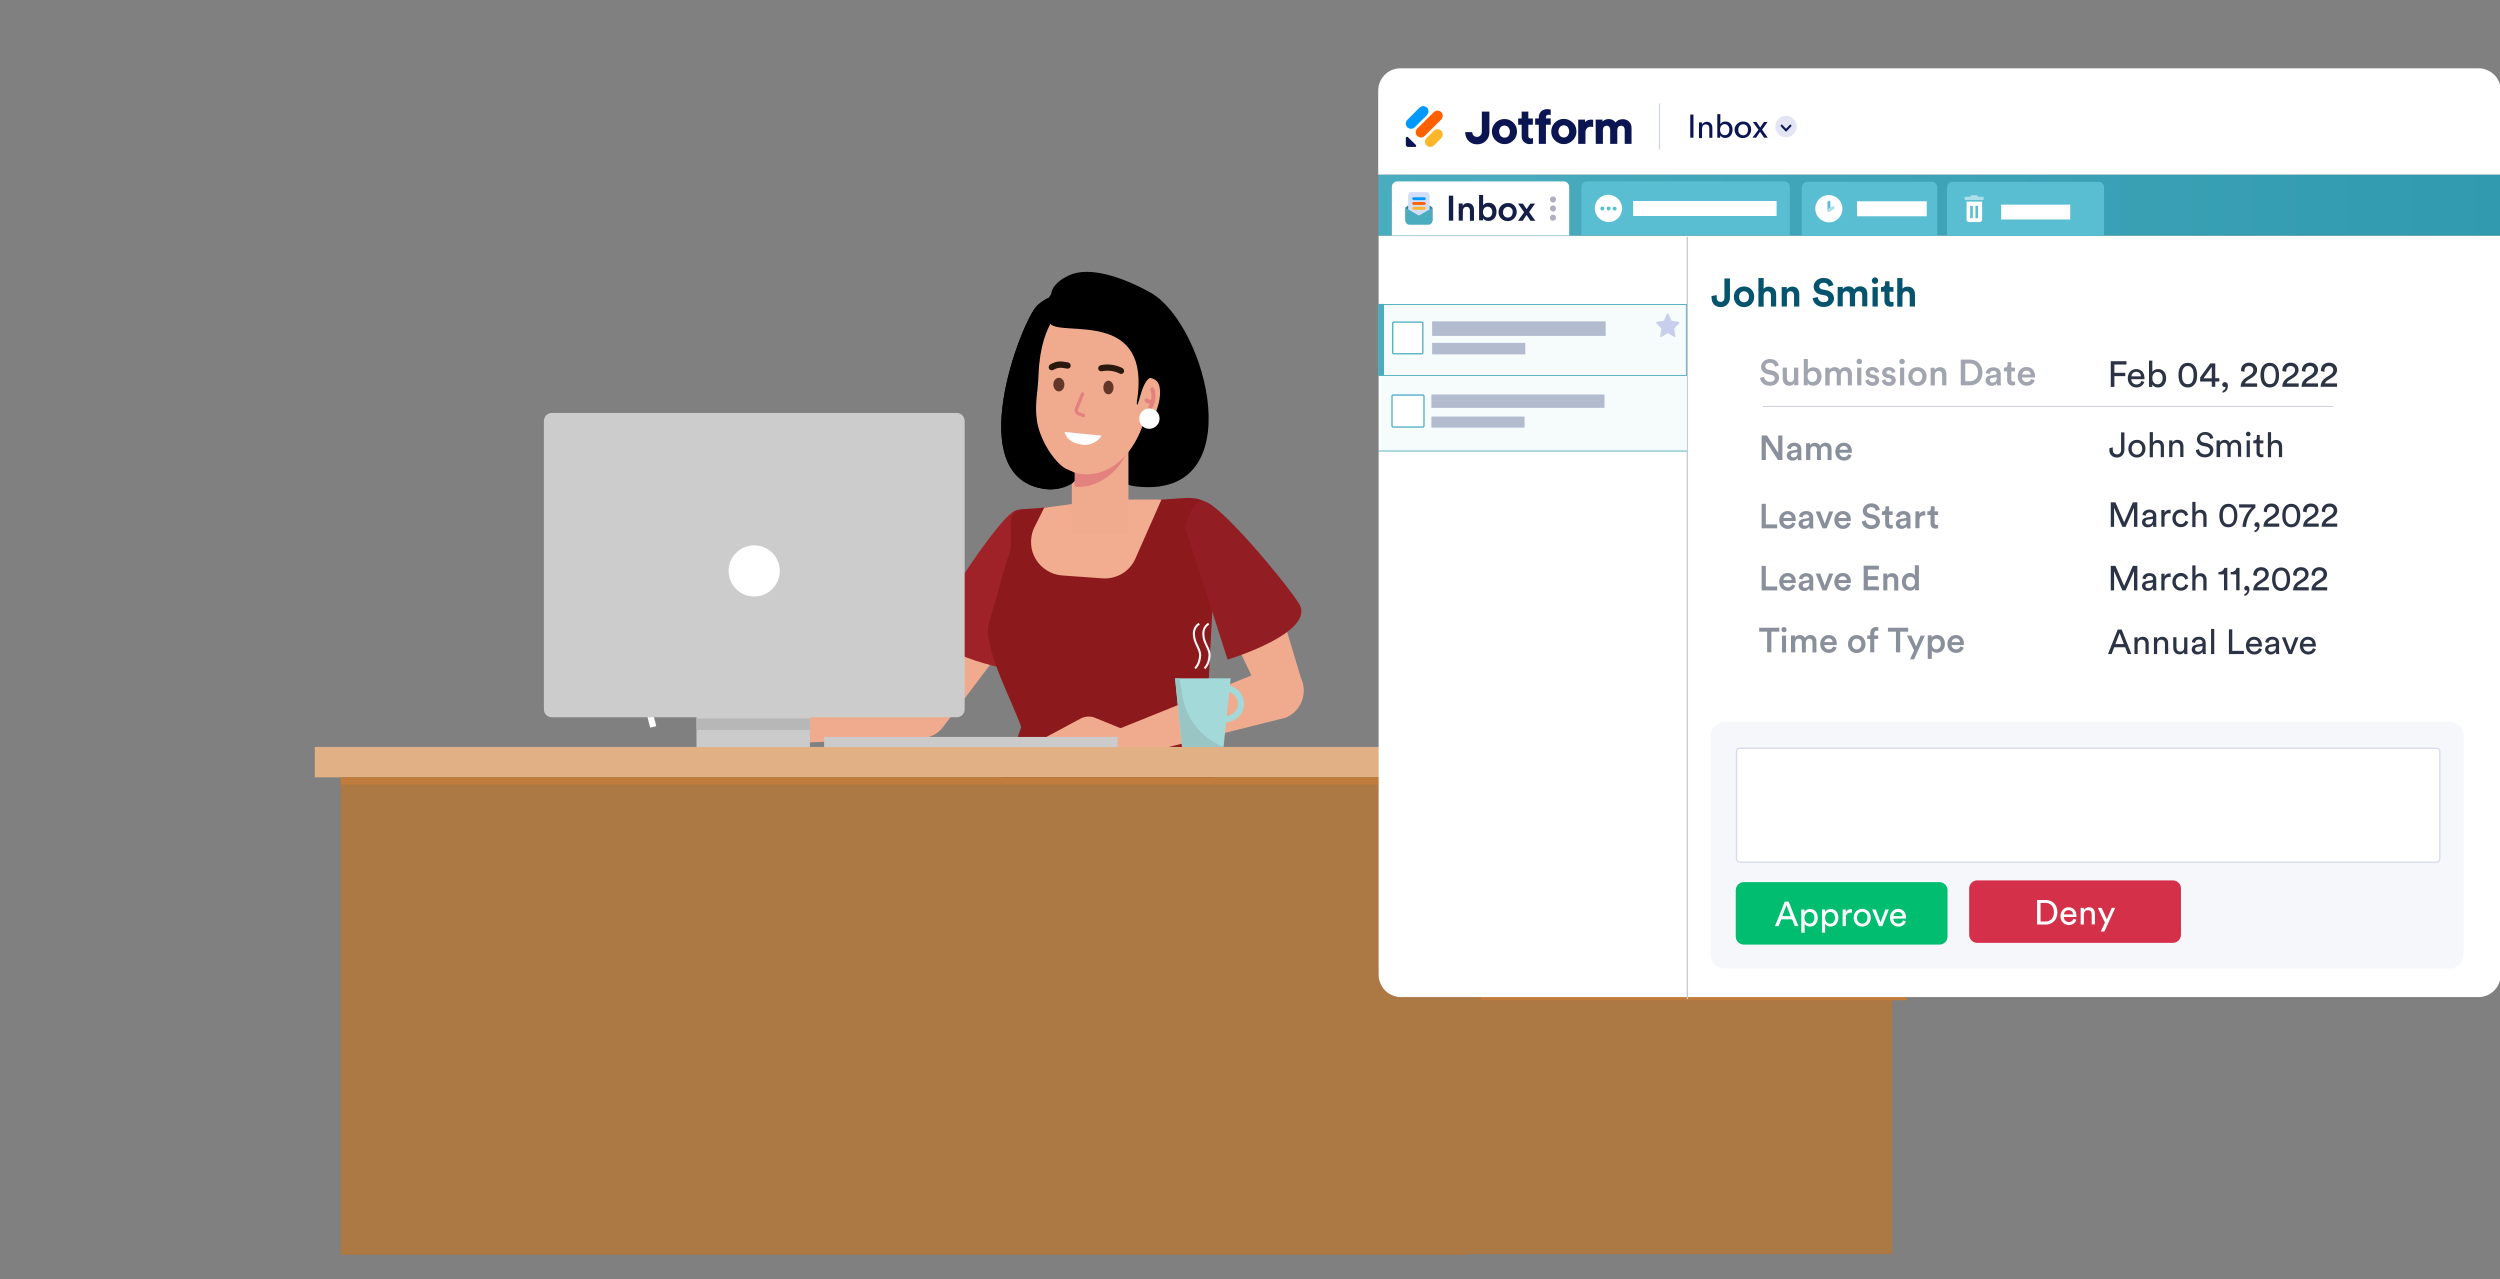 <?xml version="1.0" encoding="utf-8"?>
<!-- Generator: Adobe Illustrator 26.0.1, SVG Export Plug-In . SVG Version: 6.00 Build 0)  -->
<svg version="1.1" id="Layer_1" xmlns="http://www.w3.org/2000/svg" xmlns:xlink="http://www.w3.org/1999/xlink" x="0px" y="0px"
	 viewBox="0 0 1720 880" style="enable-background:new 0 0 1720 880;" xml:space="preserve">
<rect x="0" y="0" width="1720" height="880" fill="#808080" stroke="none"/>
<style type="text/css">
	.st0{clip-path:url(#SVGID_00000051350811536026510070000008498174049900526223_);}
	.st1{clip-path:url(#SVGID_00000168806136459775023440000005393308185814414739_);}
	.st2{fill:none;stroke:#F0AB8F;stroke-width:35.652;stroke-linecap:round;stroke-linejoin:round;}
	.st3{fill:#A02229;}
	.st4{fill:#8C191B;}
	.st5{fill:#F2AC8F;}
	.st6{fill:#F0AB8F;}
	.st7{fill:#921E23;}
	.st8{fill:none;stroke:#F0AB8F;stroke-width:38.932;stroke-miterlimit:10;}
	.st9{fill:#E3817E;}
	.st10{fill:none;stroke:#E3817E;stroke-width:2.36;stroke-linecap:round;stroke-linejoin:round;}
	.st11{fill:#FFFFFF;}
	.st12{fill:#633728;}
	.st13{fill:#2A180D;}
	.st14{fill:none;stroke:#E3817E;stroke-width:2.796;stroke-linecap:round;stroke-linejoin:round;}
	.st15{fill:#E1B084;}
	.st16{fill:#AC7843;}
	.st17{fill:#C07C3D;}
	.st18{fill:#A3D9D9;}
	.st19{fill:none;stroke:#A3D9D9;stroke-width:4.259;stroke-miterlimit:10;}
	.st20{fill:#99C6C4;}
	.st21{fill:none;stroke:#F9F9F9;stroke-width:1.439;stroke-miterlimit:10;}
	.st22{fill:#3F9ACE;}
	.st23{fill:#23283A;stroke:#D6D7E7;stroke-width:2.183;}
	.st24{fill:none;stroke:#FFFFFF;stroke-width:4.318;stroke-miterlimit:10;}
	.st25{fill:#CCCBCB;}
	.st26{fill:none;stroke:#B7B7B7;stroke-width:7.928;stroke-miterlimit:10;}
	.st27{fill:#CCCCCC;}
	.st28{fill:url(#SVGID_00000029766130135809317960000000564246897735875772_);}
	.st29{fill:#298396;}
	.st30{fill:#D3DEF9;}
	.st31{fill:#0099FF;}
	.st32{fill:#FF6100;}
	.st33{fill:#FFB629;}
	.st34{fill:#4BACC0;}
	.st35{fill:#141E46;}
	.st36{fill-rule:evenodd;clip-rule:evenodd;fill:#AFB0BF;}
	.st37{fill:#59BED2;}
	.st38{fill-rule:evenodd;clip-rule:evenodd;fill:#FFFFFF;}
	.st39{opacity:0.5;fill-rule:evenodd;clip-rule:evenodd;fill:#FFFFFF;enable-background:new    ;}
	.st40{fill:none;stroke:#C7C9DC;stroke-width:0.932;}
	.st41{fill:#F6FBFC;}
	.st42{fill:none;stroke:#4BACC0;stroke-width:0.625;}
	.st43{fill:#FFFFFF;stroke:#4BACC0;stroke-width:0.885;}
	.st44{fill:#B3BCCF;}
	.st45{fill-rule:evenodd;clip-rule:evenodd;fill:#C8CEED;}
	.st46{fill-rule:evenodd;clip-rule:evenodd;fill:#0A1551;}
	.st47{fill:#0A1551;}
	.st48{fill:#D3D6EC;}
	.st49{fill:#E3E5F5;}
	.st50{fill:#F6F7FB;}
	.st51{fill:#01BD6F;}
	.st52{fill:#D53049;}
	.st53{fill:#FFFFFF;stroke:#D8DAE9;stroke-width:0.932;}
	.st54{fill:#05536C;}
	.st55{fill:#898F9B;fill-opacity:0.8;}
	.st56{fill:none;stroke:#CACCD2;stroke-width:0.625;}
	.st57{fill:#2C3345;}
	.st58{fill:#898F9B;}
</style>
<g>
	<defs>
		<rect id="SVGID_1_" width="1720" height="880"/>
	</defs>
	<clipPath id="SVGID_00000070804498627066935410000011565545047989986485_">
		<use xlink:href="#SVGID_1_"  style="overflow:visible;"/>
	</clipPath>
	<g style="clip-path:url(#SVGID_00000070804498627066935410000011565545047989986485_);">
		<g>
			<defs>
				<rect id="SVGID_00000008851945918709771390000002770409645634179997_" x="216.5" y="47" width="1503.9" height="816.3"/>
			</defs>
			<clipPath id="SVGID_00000179633953399727390540000011411274444042264235_">
				<use xlink:href="#SVGID_00000008851945918709771390000002770409645634179997_"  style="overflow:visible;"/>
			</clipPath>
			<g style="clip-path:url(#SVGID_00000179633953399727390540000011411274444042264235_);">
				<path class="st2" d="M667.8,445.5l-33.5,44.3l-108.4,4.4"/>
				<path class="st3" d="M714.3,367.4c0,0-5.7-18.9-15.1-16.4c-9.5,2.4-44.7,55.4-55.9,77c-11.2,21.6,53.1,33,53.1,33L714.3,367.4z"
					/>
				<path class="st4" d="M815.7,342.6l-110.8,7.6c-17.2,0.5-4.3,19.4-12,34.8L680,430.2c-2.9,17,17.2,53.8,22.6,70.1l-14.3,40.3
					c0,0-44.1,41.2-27.9,28.8c5.6-4.3,17.1-8.4,28.5-11c26.3-6,74.8-3.5,105.8,5.5c31.1,9,33.9,8.3,37.1,14.5
					c1.2,2.4,7.9-0.5,7.9-1.2c0.1-23.6-10.5-63.2-10.5-63.2l6.7-129.1C833.4,359.9,840.8,341.8,815.7,342.6z"/>
				<path class="st5" d="M718.4,349.3l-7.1,14.2c-1.5,3.4-2.1,7.1-1.9,10.8c0.2,3.7,1.3,7.3,3.2,10.4c1.9,3.2,4.5,5.8,7.7,7.8
					s6.7,3.1,10.4,3.4l27.7,2c4.8,0.4,9.5-0.8,13.6-3.2c4.1-2.5,7.3-6.1,9.2-10.5l17.9-40.5h-28.8l-26.1,0.5l-2.9,2.1"/>
				<path class="st6" d="M775.6,520.6c-7.9,0-17.7,0.2-18.5-1.4c-5.1-9.8,0.8-12.9,11.1-17.1l92.8-37.4l-20.7-43.1
					c-2.3-4.8-2.6-10.3-0.8-15.3c1.8-5,5.4-9.1,10.2-11.4c4.8-2.3,10.3-2.6,15.3-0.8c5,1.8,9.1,5.4,11.4,10.2l18.7,62.3
					c1.2,2.5,1.8,5.1,1.9,7.9c0.1,2.7-0.4,5.4-1.4,8c-1,2.5-2.5,4.9-4.4,6.8c-1.9,1.9-4.2,3.5-6.8,4.5L783,519.2
					C780.7,520.1,778.1,520.6,775.6,520.6L775.6,520.6z"/>
				<path class="st7" d="M815.5,363.1c0,0,3.4-19.4,13.1-18.1c9.7,1.2,51.1,49.5,64.8,69.7c13.7,20.2-48.8,39.1-48.8,39.1
					L815.5,363.1z"/>
				<path class="st6" d="M790.3,508.9l-36.8-15c-1.6-0.7-3.4-1-5.1-0.9c-1.8,0.1-3.5,0.6-5,1.4l-29.8,16L790.3,508.9z"/>
				<path d="M723.2,202.5c0,0-7.5,6.5,4.7,22.4c15.2,19.6,54.1,9.3,49.7,27.7c-6.3,26.3,15.1,6.5-3.7,57c-5.9,15.8-4.1,23.7,7.1,25
					c81,9.9,49.4-111.5,10.5-133.3c-18.2-10.2-41.7-18.5-55.9-11.9C722.9,195.2,723.2,202.5,723.2,202.5z"/>
				<path class="st8" d="M756.9,303.1v64.8"/>
				<path d="M731.1,207.4c0,0-4.8-9.1-17.5,2.8c-10.5,9.9-53.5,119.9,6.5,126.3c18.2,1.9,28-13,20.4-14.5c-5.9-1.3-16.2-9-21.7-19.9
					c-5.6-10.9-4.7-31.6-4.2-44.1C716,218.7,731.1,207.4,731.1,207.4z"/>
				<path class="st6" d="M784.9,291.8c8.6,5,18.5-24.9,10-30.4c-8.4-5.5-11.1,7.2-11.1,7.2l-1.3,8.5V291L784.9,291.8z"/>
				<path class="st9" d="M776.8,309.4c0,0-4.9,9-8.6,13c-7.3,7.9-17.9,13.7-28.9,12.4l0.2-37.8l31.9,7.8L776.8,309.4z"/>
				<path class="st6" d="M747.8,326.3c23.6,0,42.6-26.7,42.6-59.7c0-33-19.1-59.7-42.6-59.7c-23.5,0-42.6,26.7-42.6,59.7
					C705.2,299.5,724.3,326.3,747.8,326.3z"/>
				<path class="st10" d="M744.8,271.1l-3.8,9.2c-0.4,0.7-0.6,1.4-0.5,2.2c0.1,0.8,0.5,1.5,1.2,1.9c0.2,0.2,0.5,0.3,0.8,0.4l2.9,1.1
					"/>
				<path class="st11" d="M757.9,299.7l-25.5-2.5c0,0,1.2,7.6,12.7,8.8c2.5,0.3,5-0.2,7.3-1.3C754.6,303.6,756.6,301.9,757.9,299.7z
					"/>
				<path class="st12" d="M762.6,271.3c2,0,3.5-2.1,3.5-4.7c0-2.6-1.6-4.7-3.5-4.7c-1.9,0-3.5,2.1-3.5,4.7
					C759.1,269.2,760.6,271.3,762.6,271.3z"/>
				<path class="st12" d="M728.5,269.3c2.1,0,3.8-2.1,3.8-4.7c0-2.6-1.7-4.7-3.8-4.7s-3.8,2.1-3.8,4.7
					C724.7,267.1,726.4,269.3,728.5,269.3z"/>
				<path class="st13" d="M755.6,254c0-0.1,0-0.2,0-0.3c-0.1-0.6,0.1-1.2,0.4-1.6c0.4-0.5,0.9-0.8,1.5-0.9c4.9-1,10-0.3,14.5,1.9
					c0.1,0,0.2,0.1,0.2,0.1c0.5,0.3,0.9,0.8,1.1,1.3c0.2,0.6,0.1,1.2-0.1,1.7c-0.3,0.5-0.8,0.8-1.3,1c-0.5,0.2-1.1,0.1-1.6-0.2
					c-3.7-1.9-8-2.4-12.1-1.6c-0.5,0.1-1.1,0-1.6-0.2C756.2,254.9,755.8,254.5,755.6,254L755.6,254z"/>
				<path class="st13" d="M736.6,252v-0.3c0.1-0.6-0.1-1.2-0.5-1.6c-0.4-0.5-0.9-0.7-1.5-0.8l0,0c-4.9-0.9-7.4-1.1-11.8,1.3
					l-0.2,0.1c-0.5,0.3-0.9,0.8-1,1.4c-0.2,0.6-0.1,1.2,0.2,1.7l0,0c0.3,0.5,0.8,0.8,1.3,0.9c0.5,0.1,1.1,0.1,1.6-0.2
					c3.7-2,5.3-1.6,9.4-0.9c0.6,0.1,1.1,0,1.6-0.3C736.2,253,736.5,252.5,736.6,252L736.6,252z"/>
				<path d="M733.8,210.3c0,0-7.5-11.9-20.2,0c-10.5,9.9-53.5,119.9,6.5,126.3c8.7,0.9,18-4.3,18-4.3l0.1-7.6c0,0-5-2.2-5.3-2.4
					c-7.5-4.5-17.2-19-19.4-32.3c-1.9-12.1,0.6-19.6,1-32.1C716,218.7,733.8,210.3,733.8,210.3z"/>
				<path class="st14" d="M792.7,267.9c0,0,4.1,6.5-4.9,18.3"/>
				<path class="st14" d="M788.8,275.4c0,0,2.4,2.2,4.3,0.5"/>
				<path class="st11" d="M790.3,295c1.4,0.1,2.8-0.3,4-1c1.2-0.7,2.2-1.8,2.8-3c0.6-1.3,0.8-2.7,0.6-4.1c-0.2-1.4-0.8-2.7-1.8-3.7
					c-1-1-2.2-1.7-3.6-2c-1.4-0.3-2.8-0.2-4.1,0.3c-1.3,0.5-2.4,1.4-3.2,2.6c-0.8,1.2-1.2,2.5-1.2,3.9c-0.1,1.8,0.6,3.5,1.8,4.8
					C786.9,294.2,788.6,295,790.3,295L790.3,295z"/>
				<path d="M722.5,222.6c7.4,9.6,70.5-11.1,59.6,54.4c0.6,7.5,3-15.7,9.7-17.2c14.8-3.2,18.1-31.2,8.1-47.2
					c-11.3-18.2-46.8-25.5-61.1-18.9C726.1,199.5,715.9,206.6,722.5,222.6z"/>
				<path class="st15" d="M1023.6,513.9h-807v20.9h807V513.9z"/>
				<path class="st16" d="M1011.1,534.8H234.4v328.5h776.7V534.8z"/>
				<path class="st17" d="M1010.9,534.8H234.4v5h776.5V534.8z"/>
				<path class="st15" d="M1316.8,674.2h-304.5v11.3h304.5V674.2z"/>
				<path class="st16" d="M1301.8,685.5h-293v177.3h293V685.5z"/>
				<path class="st17" d="M1312,685.5h-293v2.7h293V685.5z"/>
				<path class="st18" d="M841.8,513.9h-28.6l-4.8-47.2h38.3L841.8,513.9z"/>
				<path class="st19" d="M843.3,494.7c2.1,0,4.1-0.6,5.8-1.8c1.7-1.2,3.1-2.8,3.9-4.7c0.8-1.9,1-4,0.6-6.1c-0.4-2-1.4-3.9-2.9-5.4
					s-3.3-2.5-5.4-2.9c-2-0.4-4.1-0.2-6.1,0.6c-1.9,0.8-3.5,2.1-4.7,3.9c-1.2,1.7-1.8,3.7-1.8,5.8c0,1.4,0.3,2.7,0.8,4
					s1.3,2.4,2.3,3.4c1,1,2.1,1.7,3.4,2.3C840.5,494.5,841.9,494.7,843.3,494.7z"/>
				<path class="st20" d="M841.9,513.9h-28.6l-4.8-47.2h2.9l2.3,12.9c1.3,7.5,4.6,14.6,9.4,20.6c4.8,6,11.1,10.6,18.2,13.5
					L841.9,513.9z"/>
				<path class="st21" d="M822.2,459.8c0,0,3.2-2.6,3.5-9c0.1-4.4-4.2-8.4-4.3-14.4c-0.1-1.4,0.2-2.9,0.8-4.2
					c0.7-1.3,1.7-2.4,2.9-3.1"/>
				<path class="st21" d="M828.7,459.8c0,0,3.2-2.6,3.5-9c0.2-4.4-4.2-8.4-4.3-14.4c-0.1-1.4,0.2-2.9,0.8-4.2
					c0.7-1.3,1.7-2.4,2.9-3.1"/>
				<path class="st22" d="M1113,545.4h-32.2v129.4h32.2V545.4z"/>
				<path class="st11" d="M1109.3,607.8h-24.4v63.7h24.4V607.8z"/>
				<path class="st23" d="M1096.9,575c5,0,9-4,9-9c0-5-4-9-9-9c-5,0-9,4-9,9C1087.9,571,1092,575,1096.9,575z"/>
				<path class="st22" d="M1078.5,545.4h-32.2v129.4h32.2V545.4z"/>
				<path class="st11" d="M1074.8,607.8h-24.4v63.7h24.4V607.8z"/>
				<path class="st23" d="M1062.4,575c5,0,9-4,9-9c0-5-4-9-9-9c-5,0-9,4-9,9C1053.4,571,1057.4,575,1062.4,575z"/>
				<path class="st22" d="M1044,545.4h-32.2v129.4h32.2V545.4z"/>
				<path class="st11" d="M1040.3,607.8h-24.4v63.7h24.4V607.8z"/>
				<path class="st23" d="M1027.9,575c5,0,9-4,9-9c0-5-4-9-9-9c-5,0-9,4-9,9C1018.9,571,1022.9,575,1027.9,575z"/>
				<path class="st24" d="M449.4,500.1l-33.1-131.9"/>
				<path class="st11" d="M416,375.8c1.7,0,3.3-0.6,4.7-1.5c1.4-1,2.5-2.3,3.1-3.9c0.6-1.6,0.8-3.3,0.4-5c-0.4-1.7-1.2-3.2-2.4-4.4
					c-1.2-1.2-2.7-2-4.4-2.3c-1.7-0.3-3.4-0.1-5,0.5c-1.6,0.7-2.9,1.8-3.8,3.2c-0.9,1.4-1.4,3.1-1.4,4.8c0,1.1,0.2,2.3,0.7,3.3
					c0.4,1.1,1.1,2,1.9,2.8c0.8,0.8,1.8,1.4,2.8,1.9S414.8,375.8,416,375.8L416,375.8z"/>
				<path class="st25" d="M557.2,477.9h-78V514h78V477.9z"/>
				<path class="st26" d="M479.2,498.3h78"/>
				<path class="st25" d="M768.9,507H567v7h201.9V507z"/>
				<path class="st27" d="M658.2,284.1H379.7c-1.5,0-2.9,0.6-3.9,1.6c-1,1-1.6,2.5-1.6,3.9v198.4c0,1.5,0.6,2.9,1.6,3.9
					c1,1,2.5,1.6,3.9,1.6h278.5c1.5,0,2.9-0.6,3.9-1.6c1-1,1.6-2.5,1.6-3.9V289.7c0-1.5-0.6-2.9-1.6-3.9
					C661.1,284.7,659.7,284.1,658.2,284.1L658.2,284.1z"/>
				<path class="st11" d="M518.9,410.4c9.7,0,17.6-7.9,17.6-17.6c0-9.7-7.9-17.6-17.6-17.6c-9.7,0-17.6,7.9-17.6,17.6
					C501.4,402.6,509.2,410.4,518.9,410.4z"/>
				<path class="st11" d="M948.2,62.3c0-4,1.6-7.9,4.5-10.8c2.9-2.9,6.7-4.5,10.8-4.5h741.8c2,0,4,0.4,5.8,1.2
					c1.9,0.8,3.5,1.9,5,3.3c1.4,1.4,2.5,3.1,3.3,5c0.8,1.9,1.2,3.8,1.2,5.8v57.9H948.2V62.3z"/>
				<path class="st11" d="M963.8,686c-2,0-4-0.4-5.8-1.2c-1.9-0.8-3.5-1.9-5-3.3c-1.4-1.4-2.5-3.1-3.3-5c-0.8-1.9-1.2-3.8-1.2-5.8
					V162.1h772v508.6c0,4-1.6,7.9-4.5,10.8c-2.9,2.9-6.7,4.5-10.8,4.5H963.8z"/>
				
					<linearGradient id="SVGID_00000166678135603422996290000017751956324712411798_" gradientUnits="userSpaceOnUse" x1="2455.62" y1="738.362" x2="948.763" y2="739.047" gradientTransform="matrix(1 0 0 -1 0 880)">
					<stop  offset="0" style="stop-color:#1989A0"/>
					<stop  offset="1" style="stop-color:#4AACBF"/>
				</linearGradient>
				<path style="fill:url(#SVGID_00000166678135603422996290000017751956324712411798_);" d="M948.3,120.2h772.2v41.9H948.3V120.2z"
					/>
				<path class="st11" d="M957.6,128.5c0-1,0.4-1.9,1.1-2.6c0.7-0.7,1.6-1.1,2.6-1.1h114.6c0.5,0,1,0.1,1.4,0.3
					c0.4,0.2,0.9,0.5,1.2,0.8c0.3,0.3,0.6,0.8,0.8,1.2c0.2,0.5,0.3,0.9,0.3,1.4v33.5h-122V128.5z"/>
				<path class="st29" d="M966.9,142.8l9.3-6.9l9.3,6.9v9.2h-18.5V142.8z"/>
				<path class="st30" d="M968.8,134.6c0-0.3,0-0.6,0.1-0.9c0.1-0.3,0.3-0.5,0.5-0.8c0.2-0.2,0.5-0.4,0.7-0.5
					c0.3-0.1,0.6-0.2,0.9-0.2h10.4c0.3,0,0.6,0.1,0.9,0.2c0.3,0.1,0.5,0.3,0.7,0.5c0.2,0.2,0.4,0.5,0.5,0.8c0.1,0.3,0.1,0.6,0.1,0.9
					v13.9c0,0.3,0,0.6-0.1,0.9c-0.1,0.3-0.3,0.5-0.5,0.8s-0.5,0.4-0.7,0.5c-0.3,0.1-0.6,0.2-0.9,0.2H971c-0.3,0-0.6-0.1-0.9-0.2
					c-0.3-0.1-0.5-0.3-0.7-0.5c-0.2-0.2-0.4-0.5-0.5-0.8c-0.1-0.3-0.1-0.6-0.1-0.9V134.6z"/>
				<path class="st31" d="M971.6,136.7c0-0.3,0.1-0.5,0.3-0.7c0.2-0.2,0.4-0.3,0.7-0.3h7.3c0.3,0,0.5,0.1,0.7,0.3
					c0.2,0.2,0.3,0.4,0.3,0.7c0,0.3-0.1,0.5-0.3,0.7c-0.2,0.2-0.4,0.3-0.7,0.3h-7.2c-0.1,0-0.3,0-0.4-0.1c-0.1,0-0.2-0.1-0.3-0.2
					c-0.1-0.1-0.2-0.2-0.2-0.3C971.6,136.9,971.6,136.8,971.6,136.7L971.6,136.7z"/>
				<path class="st32" d="M971.6,140c0-0.3,0.1-0.5,0.3-0.7c0.2-0.2,0.4-0.3,0.7-0.3h7.3c0.3,0,0.5,0.1,0.7,0.3
					c0.2,0.2,0.3,0.4,0.3,0.7l0,0c0,0.3-0.1,0.5-0.3,0.7c-0.2,0.2-0.4,0.3-0.7,0.3h-7.2c-0.3,0-0.5-0.1-0.7-0.3
					C971.7,140.5,971.6,140.3,971.6,140L971.6,140z"/>
				<path class="st33" d="M971.6,143.3c0-0.3,0.1-0.5,0.3-0.7c0.2-0.2,0.4-0.3,0.7-0.3h7.3c0.3,0,0.5,0.1,0.7,0.3
					c0.2,0.2,0.3,0.4,0.3,0.7l0,0c0,0.3-0.1,0.5-0.3,0.7c-0.2,0.2-0.4,0.3-0.7,0.3h-7.2c-0.3,0-0.5-0.1-0.7-0.3
					C971.7,143.8,971.6,143.6,971.6,143.3L971.6,143.3z"/>
				<path class="st34" d="M969.6,154.6h13.1c0.4,0,0.7-0.1,1.1-0.2c0.3-0.2,0.6-0.4,0.9-0.6c0.3-0.3,0.5-0.6,0.6-0.9
					c0.1-0.3,0.2-0.7,0.2-1.1V143l-9.3,5.3l-9.3-5.3v8.7c0,0.8,0.3,1.5,0.8,2C968.2,154.3,968.9,154.6,969.6,154.6L969.6,154.6z"/>
				<path class="st35" d="M999.8,151.8v-17.2h-3v17.2H999.8z M1006.5,145c0-0.3,0-0.7,0.1-1c0.1-0.3,0.3-0.6,0.5-0.9
					c0.2-0.3,0.5-0.5,0.8-0.6c0.3-0.1,0.7-0.2,1-0.2c1.8,0,2.4,1.2,2.4,2.6v7h2.8v-7.5c0-2.6-1.4-4.7-4.3-4.7c-0.7,0-1.4,0.1-2,0.5
					c-0.6,0.3-1.1,0.8-1.5,1.4V140h-2.7v11.8h2.8L1006.5,145z M1020.4,151.8v-1.6c0.4,0.6,0.9,1.1,1.6,1.4c0.6,0.3,1.4,0.5,2.1,0.4
					c3.4,0,5.5-2.7,5.5-6.3c0-3.6-1.9-6.2-5.5-6.2c-0.7,0-1.4,0.1-2.1,0.4c-0.7,0.3-1.2,0.8-1.6,1.4v-7.2h-2.8v17.5H1020.4z
					 M1026.7,145.9c0,2.4-1.3,3.7-3.2,3.7c-1.8,0-3.2-1.4-3.2-3.7c0-2.3,1.4-3.7,3.2-3.7C1025.3,142.3,1026.7,143.6,1026.7,145.9
					L1026.7,145.9z M1037.4,149.7c-0.5,0-0.9-0.1-1.4-0.3c-0.4-0.2-0.8-0.5-1.1-0.8c-0.3-0.4-0.5-0.8-0.7-1.2
					c-0.1-0.4-0.2-0.9-0.1-1.4c-0.1-0.5,0-0.9,0.2-1.4c0.1-0.4,0.4-0.8,0.7-1.2c0.3-0.3,0.7-0.6,1.1-0.8c0.4-0.2,0.9-0.3,1.4-0.3
					c0.5,0,0.9,0.1,1.3,0.3c0.4,0.2,0.8,0.5,1.1,0.8c0.3,0.3,0.5,0.8,0.7,1.2c0.1,0.4,0.2,0.9,0.1,1.4
					C1040.7,148.4,1039.2,149.7,1037.4,149.7L1037.4,149.7z M1037.4,139.7c-1.2,0-2.5,0.3-3.5,1c-1.1,0.7-1.9,1.6-2.4,2.8
					s-0.6,2.4-0.4,3.6c0.2,1.2,0.8,2.4,1.7,3.2c0.9,0.9,2,1.5,3.2,1.7c1.2,0.3,2.5,0.1,3.6-0.3c1.1-0.5,2.1-1.3,2.8-2.3
					c0.7-1,1.1-2.3,1.1-3.5c0-0.8-0.1-1.6-0.4-2.4c-0.3-0.8-0.7-1.5-1.3-2.1c-0.6-0.6-1.3-1.1-2-1.4
					C1039.1,139.8,1038.3,139.7,1037.4,139.7L1037.4,139.7z M1044.4,151.9h3.2c0.2-0.4,2.4-3.5,2.7-4l2.7,4h3.3l-4.3-6l4.1-5.8h-3.2
					l-2.6,3.8c-0.2-0.3-2.4-3.4-2.6-3.8h-3.3l4.2,5.9L1044.4,151.9z"/>
				<path class="st36" d="M1070.5,137.2c0,0.4-0.1,0.8-0.3,1.2c-0.2,0.3-0.6,0.6-0.9,0.8c-0.4,0.2-0.8,0.2-1.2,0.1
					c-0.4-0.1-0.8-0.3-1.1-0.6c-0.3-0.3-0.5-0.7-0.6-1.1c-0.1-0.4,0-0.8,0.1-1.2c0.2-0.4,0.4-0.7,0.8-0.9c0.3-0.2,0.8-0.4,1.2-0.4
					c0.3,0,0.5,0.1,0.8,0.2c0.2,0.1,0.5,0.3,0.7,0.5c0.2,0.2,0.3,0.4,0.5,0.7C1070.5,136.6,1070.5,136.9,1070.5,137.2L1070.5,137.2z
					 M1070.5,143.4c0,0.4-0.1,0.8-0.3,1.2c-0.2,0.3-0.6,0.6-0.9,0.8c-0.4,0.2-0.8,0.2-1.2,0.1c-0.4-0.1-0.8-0.3-1.1-0.6
					c-0.3-0.3-0.5-0.7-0.6-1.1c-0.1-0.4,0-0.8,0.1-1.2c0.2-0.4,0.4-0.7,0.8-0.9c0.3-0.2,0.8-0.4,1.2-0.4c0.3,0,0.5,0.1,0.8,0.2
					c0.2,0.1,0.5,0.3,0.7,0.5c0.2,0.2,0.3,0.4,0.4,0.7C1070.5,142.9,1070.5,143.2,1070.5,143.4L1070.5,143.4z M1068.4,151.8
					c0.4,0,0.8-0.1,1.2-0.3c0.4-0.2,0.6-0.6,0.8-0.9c0.2-0.4,0.2-0.8,0.1-1.2c-0.1-0.4-0.3-0.8-0.6-1.1c-0.3-0.3-0.7-0.5-1.1-0.6
					c-0.4-0.1-0.8,0-1.2,0.1c-0.4,0.2-0.7,0.4-0.9,0.8c-0.2,0.3-0.4,0.8-0.4,1.2c0,0.3,0.1,0.5,0.2,0.8c0.1,0.3,0.3,0.5,0.5,0.7
					c0.2,0.2,0.4,0.3,0.7,0.5C1067.9,151.8,1068.1,151.8,1068.4,151.8L1068.4,151.8z"/>
				<path class="st37" d="M1339.6,128.8c0-1,0.4-1.9,1.1-2.6c0.7-0.7,1.6-1.1,2.6-1.1h100.6c0.5,0,1,0.1,1.4,0.3
					c0.5,0.2,0.9,0.5,1.2,0.8c0.3,0.3,0.6,0.8,0.8,1.2c0.2,0.5,0.3,0.9,0.3,1.4v33.5h-108.1V128.8z"/>
				<path class="st38" d="M1363.7,138.8v0.2c0,4,0,8,0,12c0,0.3,0,0.5-0.1,0.7c-0.1,0.2-0.2,0.5-0.4,0.6c-0.2,0.2-0.4,0.3-0.6,0.4
					c-0.2,0.1-0.5,0.1-0.7,0.1h-7.1c-0.2,0-0.5,0-0.7-0.1c-0.2-0.1-0.4-0.2-0.6-0.4c-0.2-0.2-0.3-0.4-0.4-0.6
					c-0.1-0.2-0.1-0.5-0.1-0.7v-12.3H1363.7z M1355.5,141.6v8.5h1.5c0.2,0,0.3,0,0.3-0.2v-8c0,0,0-0.1,0-0.1c0-0.1-0.1-0.1-0.1-0.1
					H1355.5z M1360.9,141.6h-1.5c-0.2,0-0.3,0-0.3,0.2v8.3h1.8L1360.9,141.6z"/>
				<path class="st39" d="M1351.7,137.6v-2.2h3.5c0.1,0,0.2-0.1,0.3-0.2c0.2-0.3,0.5-0.5,0.7-0.8c0.1-0.1,0.2-0.1,0.3-0.1
					c1.2,0,2.3,0,3.4,0c0.1,0,0.2,0.1,0.3,0.1c0.2,0.3,0.5,0.5,0.7,0.8c0.1,0.1,0.2,0.1,0.3,0.2h3.5v2.2H1351.7z"/>
				<path class="st11" d="M1424.3,140.8h-47.5V151h47.5V140.8z"/>
				<path class="st37" d="M1088,128.5c0-1,0.4-1.9,1.1-2.6c0.7-0.7,1.7-1.1,2.6-1.1h136c1,0,1.9,0.4,2.6,1.1
					c0.7,0.7,1.1,1.6,1.1,2.6v33.5H1088V128.5z"/>
				<path class="st38" d="M1106.7,152.8c1.8,0,3.7-0.5,5.2-1.6c1.5-1,2.7-2.5,3.4-4.2c0.7-1.7,0.9-3.6,0.5-5.4s-1.2-3.5-2.6-4.8
					c-1.3-1.3-3-2.2-4.8-2.6c-1.8-0.4-3.7-0.2-5.4,0.5c-1.7,0.7-3.2,1.9-4.2,3.4c-1,1.5-1.6,3.3-1.6,5.2c0,1.2,0.2,2.4,0.7,3.6
					c0.5,1.1,1.1,2.2,2,3c0.9,0.9,1.9,1.6,3,2C1104.2,152.5,1105.4,152.8,1106.7,152.8L1106.7,152.8z M1106.7,144.8
					c0.3,0,0.5-0.1,0.8-0.2c0.2-0.2,0.4-0.4,0.5-0.6c0.1-0.3,0.1-0.5,0.1-0.8c-0.1-0.3-0.2-0.5-0.4-0.7c-0.2-0.2-0.5-0.3-0.7-0.4
					c-0.3-0.1-0.6,0-0.8,0.1c-0.2,0.1-0.5,0.3-0.6,0.5c-0.2,0.2-0.2,0.5-0.2,0.8c0,0.2,0,0.4,0.1,0.5c0.1,0.2,0.2,0.3,0.3,0.5
					c0.1,0.1,0.3,0.2,0.4,0.3C1106.3,144.8,1106.5,144.9,1106.7,144.8L1106.7,144.8z M1102.4,144.8c0.3,0,0.6-0.1,0.8-0.2
					c0.2-0.2,0.4-0.4,0.5-0.6c0.1-0.3,0.1-0.5,0.1-0.8c0-0.3-0.2-0.5-0.4-0.7c-0.2-0.2-0.4-0.3-0.7-0.4c-0.3-0.1-0.5,0-0.8,0.1
					c-0.3,0.1-0.5,0.3-0.6,0.5c-0.2,0.2-0.2,0.5-0.2,0.8c0,0.4,0.1,0.7,0.4,1C1101.7,144.7,1102.1,144.8,1102.4,144.8L1102.4,144.8z
					 M1112.2,143.5c0,0.3-0.1,0.5-0.2,0.8c-0.2,0.2-0.4,0.4-0.6,0.5c-0.3,0.1-0.5,0.1-0.8,0.1c-0.3-0.1-0.5-0.2-0.7-0.4
					c-0.2-0.2-0.3-0.4-0.4-0.7c0-0.3,0-0.6,0.1-0.8c0.1-0.3,0.3-0.5,0.5-0.6c0.2-0.2,0.5-0.2,0.8-0.2c0.2,0,0.4,0,0.5,0.1
					c0.2,0.1,0.3,0.2,0.4,0.3s0.2,0.3,0.3,0.5C1112.2,143.1,1112.2,143.3,1112.2,143.5L1112.2,143.5z"/>
				<path class="st11" d="M1222.3,138.3h-98.7v10.3h98.7V138.3z"/>
				<path class="st37" d="M1239.7,128.8c0-0.5,0.1-1,0.3-1.4c0.2-0.5,0.5-0.9,0.8-1.2c0.3-0.3,0.8-0.6,1.2-0.8
					c0.5-0.2,0.9-0.3,1.4-0.3h85.7c0.5,0,1,0.1,1.4,0.3c0.5,0.2,0.9,0.5,1.2,0.8c0.3,0.3,0.6,0.8,0.8,1.2c0.2,0.5,0.3,0.9,0.3,1.4
					v33.5h-93.2V128.8z"/>
				<path class="st38" d="M1258.3,153c1.8,0,3.7-0.5,5.2-1.6s2.7-2.5,3.4-4.2c0.7-1.7,0.9-3.6,0.5-5.4c-0.4-1.8-1.2-3.5-2.5-4.8
					c-1.3-1.3-3-2.2-4.8-2.6c-1.8-0.4-3.7-0.2-5.4,0.5c-1.7,0.7-3.2,1.9-4.2,3.4c-1,1.5-1.6,3.3-1.6,5.2c0,1.2,0.2,2.4,0.7,3.6
					s1.2,2.2,2,3c0.9,0.9,1.9,1.6,3,2C1255.9,152.8,1257.1,153,1258.3,153L1258.3,153z M1258.3,138.1c0.2,0,0.5,0.1,0.7,0.3
					c0.2,0.2,0.3,0.4,0.3,0.7v3.8l1.3-0.9c0.1-0.1,0.2-0.1,0.3-0.1s0.2,0,0.4,0c0.1,0,0.2,0.1,0.3,0.1c0.1,0.1,0.2,0.2,0.3,0.3
					c0.1,0.1,0.1,0.2,0.1,0.3c0,0.1,0,0.2,0,0.4c0,0.1-0.1,0.2-0.1,0.3c-0.1,0.1-0.2,0.2-0.3,0.3l-2.8,1.9c-0.1,0.1-0.2,0.1-0.3,0.1
					c-0.1,0-0.2,0-0.3,0c-0.1,0-0.2,0-0.4-0.1c-0.1-0.1-0.2-0.1-0.3-0.2c-0.1-0.1-0.1-0.2-0.2-0.3c0-0.1,0-0.2,0-0.3v-5.6
					c0-0.2,0.1-0.4,0.3-0.6C1257.9,138.2,1258.1,138.1,1258.3,138.1L1258.3,138.1z"/>
				<path class="st39" d="M1261.9,142.2c0.1,0.2,0.2,0.5,0.1,0.7c0,0.2-0.2,0.5-0.4,0.6l-2.8,1.9c-0.1,0.1-0.2,0.1-0.3,0.1
					c-0.1,0-0.2,0-0.4,0c-0.1,0-0.2-0.1-0.3-0.1c-0.1-0.1-0.2-0.2-0.3-0.3c-0.1-0.1-0.1-0.2-0.1-0.3c0-0.1,0-0.2,0-0.4
					c0-0.1,0.1-0.2,0.1-0.3c0.1-0.1,0.2-0.2,0.2-0.3l2.8-1.9c0.2-0.1,0.5-0.2,0.7-0.1C1261.6,141.9,1261.8,142,1261.9,142.2
					L1261.9,142.2z"/>
				<path class="st11" d="M1325.6,138.5h-48v10.3h48V138.5z"/>
				<path class="st40" d="M1160.9,163v524.4"/>
				<path class="st41" d="M1159.9,209.9H948.2v48.6h211.7V209.9z"/>
				<path class="st42" d="M948.2,258.4h212"/>
				<path class="st42" d="M948.2,209.5h212.3"/>
				<path class="st43" d="M978.2,221.6H959c-0.4,0-0.8,0.4-0.8,0.8v20.2c0,0.4,0.4,0.8,0.8,0.8h19.1c0.4,0,0.8-0.4,0.8-0.8v-20.2
					C979,221.9,978.6,221.6,978.2,221.6z"/>
				<path class="st44" d="M1104.6,221.1H985.3v10h119.4V221.1z"/>
				<path class="st44" d="M1049.4,235.9h-64.1v7.9h64.1V235.9z"/>
				<path class="st45" d="M1147.1,229.4l-4.1,2.4c-0.1,0-0.2,0.1-0.3,0.1c-0.1,0-0.2,0-0.3-0.1c-0.1-0.1-0.1-0.2-0.2-0.2
					c0-0.1,0-0.2,0-0.3l0.8-4.9c0-0.1,0-0.2,0-0.3c0-0.1-0.1-0.2-0.1-0.2l-3.3-3.5c-0.1-0.1-0.1-0.2-0.2-0.3c0-0.1,0-0.2,0-0.3
					c0-0.1,0.1-0.2,0.2-0.3c0.1-0.1,0.2-0.1,0.3-0.1l4.6-0.7c0.1,0,0.2,0,0.2-0.1c0.1-0.1,0.1-0.1,0.2-0.2l2-4.5
					c0-0.1,0.1-0.2,0.2-0.2c0.1-0.1,0.2-0.1,0.3-0.1c0.1,0,0.2,0,0.3,0.1c0.1,0.1,0.2,0.1,0.2,0.2l2,4.5c0,0.1,0.1,0.1,0.2,0.2
					c0.1,0.1,0.2,0.1,0.2,0.1l4.6,0.7c0.1,0,0.2,0.1,0.3,0.1c0.1,0.1,0.1,0.2,0.2,0.3c0,0.1,0,0.2,0,0.3c0,0.1-0.1,0.2-0.1,0.3
					l-3.3,3.5c-0.1,0.1-0.1,0.1-0.1,0.2c0,0.1,0,0.2,0,0.3l0.8,4.9c0,0.1,0,0.2,0,0.3c0,0.1-0.1,0.2-0.2,0.2
					c-0.1,0.1-0.2,0.1-0.3,0.1c-0.1,0-0.2,0-0.3-0.1l-4.1-2.4c-0.1,0-0.2-0.1-0.2-0.1C1147.3,229.4,1147.2,229.4,1147.1,229.4
					L1147.1,229.4z"/>
				<path class="st34" d="M952.2,209.1h-4.1v49.3h4.1V209.1z"/>
				<path class="st34" d="M1160.5,209.2h-0.6v49.6h0.6V209.2z"/>
				<path class="st41" d="M1160.5,258.7H949.7V310h210.8V258.7z"/>
				<path class="st42" d="M948.2,310.3h212.3"/>
				<path class="st43" d="M978.9,271.8h-20.4c-0.5,0-0.8,0.4-0.8,0.8V293c0,0.4,0.4,0.8,0.8,0.8h20.4c0.4,0,0.8-0.4,0.8-0.8v-20.4
					C979.8,272.2,979.4,271.8,978.9,271.8z"/>
				<path class="st44" d="M1103.8,271.4H984.8v9.2h119.1V271.4z"/>
				<path class="st44" d="M1048.9,286.6h-64.1v7.6h64.1V286.6z"/>
				<path class="st46" d="M1075.9,94.6c-0.5,0-1-0.1-1.4-0.3c-0.5-0.2-0.8-0.4-1.2-0.8c-0.7-0.9-1.1-2-1.1-3.1
					c0-1.1,0.4-2.2,1.1-3.1c0.3-0.3,0.7-0.6,1.2-0.8c0.4-0.2,0.9-0.3,1.4-0.3c0.5,0,0.9,0.1,1.4,0.3c0.4,0.2,0.8,0.4,1.2,0.8
					c0.7,0.9,1.1,2,1.1,3.1c0,1.1-0.4,2.2-1.1,3.1c-0.3,0.3-0.7,0.6-1.2,0.8C1076.9,94.5,1076.4,94.6,1075.9,94.6z M1075.9,81.8
					c-1.7,0-3.4,0.5-4.8,1.5c-1.4,0.9-2.5,2.3-3.2,3.9c-0.6,1.6-0.8,3.3-0.5,5c0.3,1.7,1.2,3.2,2.4,4.4c1.2,1.2,2.7,2,4.4,2.4
					c1.7,0.3,3.4,0.2,5-0.5c1.6-0.7,2.9-1.8,3.9-3.2c1-1.4,1.5-3.1,1.5-4.8c0-1.1-0.2-2.3-0.6-3.3c-0.4-1.1-1-2-1.9-2.8
					c-0.8-0.8-1.8-1.4-2.8-1.9C1078.2,82,1077.1,81.8,1075.9,81.8z"/>
				<path class="st46" d="M1035.1,94.7c-0.5,0-0.9-0.1-1.4-0.3c-0.4-0.2-0.8-0.4-1.2-0.8c-0.7-0.9-1.1-2-1.1-3.1
					c0-1.1,0.4-2.2,1.1-3.1c0.7-0.7,1.6-1,2.6-1c0.5,0,0.9,0.1,1.4,0.3c0.4,0.2,0.8,0.4,1.2,0.8c0.7,0.9,1.1,2,1.1,3.1
					c0,1.1-0.4,2.2-1.1,3.1c-0.3,0.3-0.7,0.6-1.2,0.8C1036.1,94.6,1035.6,94.7,1035.1,94.7z M1035.1,81.9c-1.7,0-3.4,0.5-4.8,1.4
					c-1.4,0.9-2.5,2.3-3.2,3.9c-0.7,1.6-0.8,3.3-0.5,5c0.3,1.7,1.2,3.2,2.4,4.4c1.2,1.2,2.7,2,4.4,2.4c1.7,0.3,3.4,0.2,5-0.5
					c1.6-0.7,2.9-1.8,3.9-3.2c0.9-1.4,1.4-3.1,1.4-4.8c0-1.1-0.2-2.3-0.6-3.3c-0.4-1.1-1.1-2-1.9-2.8c-0.8-0.8-1.8-1.4-2.8-1.9
					C1037.4,82.1,1036.3,81.9,1035.1,81.9L1035.1,81.9z"/>
				<path class="st46" d="M1097.9,99h4.9v-9.7c0-0.7,0.2-1.4,0.7-2c0.2-0.3,0.5-0.5,0.9-0.6c0.3-0.1,0.7-0.2,1-0.2
					c0.3,0,0.7,0,1,0.2c0.3,0.1,0.6,0.3,0.8,0.6c0.4,0.6,0.6,1.2,0.6,1.9V99h4.9v-9.7c0-0.7,0.2-1.4,0.7-2c0.2-0.3,0.5-0.5,0.9-0.6
					c0.3-0.1,0.7-0.2,1-0.2c0.3,0,0.7,0,1,0.2c0.3,0.1,0.6,0.3,0.9,0.6c0.4,0.6,0.6,1.2,0.6,1.9V99h4.7V88.3
					c0.1-0.9-0.1-1.8-0.4-2.6c-0.3-0.8-0.8-1.6-1.5-2.2c-1.1-1-2.6-1.5-4.1-1.5c-1,0-2,0.2-3,0.6c-0.8,0.4-1.5,1-2,1.7
					c-0.5-0.8-1.2-1.4-2-1.8c-0.8-0.4-1.8-0.6-2.7-0.6c-1.6,0-3.2,0.6-4.3,1.7v-1.3h-4.7L1097.9,99z"/>
				<path class="st46" d="M1096.1,82.4v5l-0.4-0.1c-0.4-0.1-0.8-0.1-1.2-0.1c-1-0.1-1.9,0.3-2.6,0.9c-0.4,0.4-0.7,1-0.9,1.5
					c-0.2,0.6-0.3,1.2-0.2,1.8V99h-5V82.3h4.7V84c0.5-0.6,1.2-1,1.9-1.3c0.7-0.3,1.5-0.4,2.3-0.4c0.3,0,0.7,0,1,0.1L1096.1,82.4z"/>
				<path class="st46" d="M1008.1,90.9h4.8c0,0,0,0,0,0.1c0,0,0,0.1,0,0.1c0,0.4,0.1,0.8,0.3,1.2c0.2,0.4,0.4,0.7,0.7,1
					c0.3,0.3,0.7,0.5,1.1,0.7c0.4,0.1,0.8,0.2,1.2,0.2c0.4,0,0.9-0.1,1.3-0.3c0.4-0.2,0.8-0.4,1.1-0.8c0.6-0.7,0.9-1.6,0.9-2.5V76.8
					h5.2v14.2c0,1.1-0.2,2.2-0.6,3.2c-0.4,1-1,1.9-1.8,2.7c-0.8,0.8-1.7,1.4-2.7,1.8c-1,0.4-2.1,0.6-3.2,0.6
					c-2.2,0.1-4.3-0.7-5.9-2.2c-0.8-0.8-1.4-1.7-1.8-2.7c-0.4-1-0.6-2.1-0.6-3.1L1008.1,90.9z"/>
				<path class="st46" d="M1066.6,79.1l0.3,0.1v-3.8h-0.1c-0.3-0.1-0.6-0.2-0.9-0.2c-0.4-0.1-0.8-0.1-1.2-0.1
					c-1.7-0.1-3.3,0.5-4.5,1.6c-1,1.1-1.6,2.6-1.5,4.1v0.7h-2.5v4.3h2.5V99h4.9V85.8h3.3v-4.3h-3.3v-0.7c0-0.3,0-0.6,0.1-0.8
					c0.1-0.3,0.3-0.5,0.5-0.7c0.4-0.2,0.8-0.4,1.2-0.4C1065.8,78.9,1066.2,79,1066.6,79.1L1066.6,79.1z"/>
				<path class="st46" d="M1054.4,95.1l0.3-0.1v3.8h-0.1c-0.3,0.1-0.5,0.2-0.8,0.2c-0.4,0.1-0.8,0.1-1.2,0.1c-0.8,0.1-1.5,0-2.3-0.3
					c-0.7-0.3-1.4-0.7-1.9-1.2c-0.5-0.5-1-1.2-1.2-1.9s-0.3-1.5-0.3-2.3v-7.6h-2.4v-4.3h2.4v-4.7h4.6v4.7h3.1v4.3h-3.1v7.6
					c0,0.3,0,0.5,0.1,0.8c0.1,0.3,0.3,0.5,0.5,0.7c0.3,0.2,0.8,0.4,1.2,0.4C1053.6,95.2,1054,95.2,1054.4,95.1L1054.4,95.1z"/>
				<path class="st47" d="M974.1,99.7c0.1,0.1,0.2,0.3,0.2,0.4c0,0.2,0,0.3,0,0.5c-0.1,0.2-0.2,0.3-0.3,0.4
					c-0.1,0.1-0.3,0.1-0.5,0.1h-4.7c-0.2,0-0.4,0-0.6-0.1c-0.2-0.1-0.4-0.2-0.5-0.4c-0.2-0.2-0.3-0.3-0.4-0.5
					c-0.1-0.2-0.1-0.4-0.1-0.6v-4.5c0-0.2,0.1-0.3,0.2-0.5c0.1-0.1,0.2-0.2,0.4-0.3c0.2-0.1,0.3-0.1,0.5,0c0.2,0,0.3,0.1,0.4,0.2
					L974.1,99.7z"/>
				<path class="st33" d="M981.4,100c-0.7-0.7-1-1.6-1-2.5c0-0.9,0.4-1.8,1-2.5l5-5c0.3-0.3,0.7-0.6,1.2-0.8
					c0.4-0.2,0.9-0.3,1.4-0.3c0.5,0,0.9,0.1,1.4,0.3c0.4,0.2,0.8,0.4,1.2,0.8c0.7,0.7,1,1.6,1,2.5c0,0.9-0.4,1.8-1,2.5l-5,5
					c-0.3,0.3-0.7,0.6-1.2,0.8c-0.4,0.2-0.9,0.3-1.4,0.3c-0.5,0-0.9-0.1-1.4-0.3C982.1,100.6,981.7,100.4,981.4,100L981.4,100z"/>
				<path class="st31" d="M968.2,87.5c-0.7-0.7-1-1.6-1-2.5c0-0.9,0.4-1.8,1-2.5l8.4-8.4c0.3-0.3,0.7-0.6,1.2-0.8
					c0.4-0.2,0.9-0.3,1.4-0.3s0.9,0.1,1.4,0.3c0.4,0.2,0.8,0.4,1.2,0.8c0.7,0.7,1,1.6,1,2.5c0,0.9-0.4,1.8-1,2.5l-8.4,8.4
					c-0.3,0.3-0.7,0.6-1.2,0.8c-0.4,0.2-0.9,0.3-1.4,0.3c-0.5,0-0.9-0.1-1.4-0.3C968.9,88.1,968.5,87.9,968.2,87.5L968.2,87.5z"/>
				<path class="st32" d="M975,93.5c-0.7-0.7-1-1.6-1-2.5s0.4-1.8,1-2.5l11.4-11.3c0.3-0.3,0.7-0.6,1.2-0.8c0.4-0.2,0.9-0.3,1.4-0.3
					s0.9,0.1,1.4,0.3c0.4,0.2,0.8,0.4,1.2,0.8c0.7,0.7,1,1.6,1,2.5c0,0.9-0.4,1.8-1,2.5l-11.4,11.3c-0.3,0.3-0.7,0.6-1.2,0.8
					c-0.4,0.2-0.9,0.3-1.4,0.3c-0.5,0-0.9-0.1-1.4-0.3C975.8,94.1,975.4,93.8,975,93.5z"/>
				<path class="st48" d="M1142.2,71.2h-0.9v31.7h0.9V71.2z"/>
				<path class="st47" d="M1165.1,94.7V78.8h-2.2v15.9H1165.1z M1171,88.5c0-1.6,0.9-2.9,2.5-2.9c1.9,0,2.5,1.2,2.5,2.7v6.5h2.1
					v-6.8c0-2.4-1.3-4.2-3.8-4.2c-0.7,0-1.3,0.1-1.9,0.5c-0.6,0.3-1.1,0.8-1.4,1.4v-1.5h-2.1v10.8h2.1V88.5z M1183.5,94.7v-1.6
					c0.4,0.6,0.9,1.1,1.5,1.4c0.6,0.3,1.3,0.5,2,0.4c3.2,0,5-2.5,5-5.7c0-3.2-1.7-5.6-4.9-5.6c-0.7,0-1.4,0.1-2,0.4
					c-0.6,0.3-1.1,0.8-1.5,1.4v-6.9h-2.1v16.2H1183.5z M1189.8,89.2c0,2.4-1.2,3.8-3.2,3.8c-1.9,0-3.2-1.5-3.2-3.8
					c0-2.3,1.4-3.8,3.2-3.8S1189.8,86.9,1189.8,89.2L1189.8,89.2z M1199.3,93.1c-1.8,0-3.4-1.3-3.4-3.8c0-2.5,1.6-3.8,3.4-3.8
					c1.8,0,3.3,1.3,3.3,3.8C1202.6,91.8,1201.1,93.1,1199.3,93.1L1199.3,93.1z M1199.3,83.6c-1.1,0-2.3,0.3-3.2,0.9
					c-1,0.6-1.7,1.5-2.2,2.5c-0.5,1-0.6,2.2-0.4,3.3c0.2,1.1,0.7,2.2,1.5,3c0.8,0.8,1.8,1.4,2.9,1.6c1.1,0.2,2.3,0.1,3.3-0.3
					c1.1-0.4,2-1.2,2.6-2.1c0.6-0.9,1-2.1,1-3.2c0-0.7-0.1-1.5-0.3-2.2c-0.3-0.7-0.7-1.3-1.2-1.9c-0.5-0.5-1.1-1-1.8-1.2
					C1200.8,83.7,1200,83.6,1199.3,83.6L1199.3,83.6z M1205.7,94.7h2.5l2.7-4l2.8,4h2.5c-0.6-0.9-3.3-4.6-3.9-5.5l3.8-5.3h-2.5
					l-2.6,3.8l-2.6-3.8h-2.5l3.9,5.3L1205.7,94.7z"/>
				<path class="st49" d="M1228.8,94.5c1.5,0,2.9-0.4,4.1-1.3c1.2-0.8,2.2-2,2.7-3.3c0.6-1.4,0.7-2.9,0.4-4.3c-0.3-1.4-1-2.8-2-3.8
					c-1-1-2.4-1.8-3.8-2c-1.5-0.3-3-0.1-4.3,0.4c-1.4,0.6-2.5,1.5-3.3,2.7c-0.8,1.2-1.2,2.7-1.2,4.1c0,2,0.8,3.9,2.2,5.3
					C1224.9,93.8,1226.8,94.5,1228.8,94.5L1228.8,94.5z"/>
				<path class="st47" d="M1228.8,88.6l2.5-2.6c0.1-0.1,0.1-0.1,0.2-0.2c0.1,0,0.2-0.1,0.3-0.1c0.1,0,0.2,0,0.3,0.1
					c0.1,0,0.2,0.1,0.2,0.2c0.1,0.1,0.2,0.3,0.2,0.5s-0.1,0.4-0.2,0.5l-3,3.2c-0.1,0.1-0.1,0.1-0.2,0.2c-0.1,0-0.2,0.1-0.3,0.1
					c-0.1,0-0.2,0-0.3-0.1c-0.1,0-0.2-0.1-0.2-0.2l-3-3.2c-0.1-0.1-0.2-0.3-0.2-0.5s0.1-0.4,0.2-0.5c0.1-0.1,0.1-0.1,0.2-0.2
					c0.1,0,0.2-0.1,0.3-0.1c0.1,0,0.2,0,0.3,0.1c0.1,0,0.2,0.1,0.2,0.2L1228.8,88.6z"/>
				<path class="st50" d="M1685.6,496.7h-499.3c-5.1,0-9.3,4.2-9.3,9.3v151c0,5.1,4.2,9.3,9.3,9.3h499.3c5.1,0,9.3-4.2,9.3-9.3V506
					C1694.9,500.8,1690.8,496.7,1685.6,496.7z"/>
				<path class="st51" d="M1334.3,606.9h-134.5c-3.1,0-5.6,2.5-5.6,5.6v31.8c0,3.1,2.5,5.6,5.6,5.6h134.5c3.1,0,5.6-2.5,5.6-5.6
					v-31.8C1339.9,609.4,1337.4,606.9,1334.3,606.9z"/>
				<path class="st52" d="M1494.9,605.7h-134.5c-3.1,0-5.6,2.5-5.6,5.6v31.8c0,3.1,2.5,5.6,5.6,5.6h134.5c3.1,0,5.6-2.5,5.6-5.6
					v-31.8C1500.5,608.2,1498,605.7,1494.9,605.7z"/>
				<path class="st53" d="M1676.3,514.8H1197c-1.3,0-2.3,1-2.3,2.3v73.8c0,1.3,1,2.3,2.3,2.3h479.3c1.3,0,2.3-1,2.3-2.3v-73.8
					C1678.6,515.8,1677.5,514.8,1676.3,514.8z"/>
				<path class="st54" d="M1177.6,205c0,3.8,2.5,6.3,6.3,6.3c3.7,0,6.3-2.9,6.3-6.4v-13.3h-3.8v13.3c0,1.7-1,2.8-2.6,2.8
					c-1.5,0-2.6-0.9-2.7-2.9v-1.8l-3.6,0.7V205z M1199.9,208c-1.8,0-3.4-1.3-3.4-3.8c0-2.5,1.6-3.8,3.4-3.8c1.8,0,3.4,1.3,3.4,3.8
					C1203.3,206.7,1201.7,208,1199.9,208z M1199.9,197.1c-4,0-7,3-7,7.1c0,4.1,3,7.1,7,7.1c4,0,7-3,7-7.1
					C1206.9,200,1203.9,197.1,1199.9,197.1z M1213.4,203c0.1-1.5,1-2.6,2.5-2.6c1.7,0,2.5,1.2,2.5,2.7v7.8h3.6v-8.4
					c0-2.9-1.6-5.3-5-5.3c-1.3,0-2.7,0.4-3.6,1.5v-7.4h-3.6v19.7h3.6V203z M1229.3,203.2c0-1.5,0.9-2.8,2.5-2.8
					c1.7,0,2.5,1.2,2.5,2.7v7.8h3.6v-8.4c0-2.9-1.5-5.3-4.8-5.3c-1.4,0-3,0.6-3.8,2v-1.7h-3.5v13.4h3.6V203.2z M1261.4,196.2
					c-0.4-2.2-2.2-5-6.9-5c-3.6,0-6.7,2.6-6.7,6c0,2.9,2,4.9,5.1,5.5l2.7,0.5c1.5,0.3,2.3,1.2,2.3,2.3c0,1.4-1.1,2.4-3.1,2.4
					c-2.7,0-4-1.7-4.2-3.6l-3.5,0.9c0.3,2.7,2.6,6,7.7,6c4.5,0,7-3,7-5.9c0-2.7-1.9-5-5.4-5.7l-2.7-0.5c-1.4-0.3-2.1-1.1-2.1-2.2
					c0-1.3,1.2-2.4,3-2.4c2.5,0,3.3,1.7,3.5,2.7L1261.4,196.2z M1267.8,210.9V203c0-1.5,0.9-2.6,2.5-2.6c1.6,0,2.4,1.1,2.4,2.5v7.9
					h3.6V203c0-1.4,0.9-2.6,2.5-2.6c1.7,0,2.4,1.1,2.4,2.5v7.9h3.5v-8.7c0-3.6-2.4-5.1-4.8-5.1c-1.8,0-3.2,0.6-4.2,2.2
					c-0.7-1.4-2.1-2.2-4-2.2c-1.5,0-3.2,0.7-3.9,2v-1.6h-3.5v13.4H1267.8z M1291.9,210.9v-13.4h-3.6v13.4H1291.9z M1287.8,193.1
					c0,1.2,1,2.2,2.2,2.2c1.2,0,2.2-1,2.2-2.2c0-1.2-1-2.3-2.2-2.3C1288.8,190.9,1287.8,191.9,1287.8,193.1z M1300.2,193.5h-3.3v1.9
					c0,1.2-0.7,2.1-2.1,2.1h-0.7v3.2h2.4v6.2c0,2.6,1.6,4.1,4.2,4.1c1.1,0,1.7-0.2,2-0.3v-3c-0.2,0.1-0.7,0.1-1.1,0.1
					c-1,0-1.6-0.4-1.6-1.5v-5.6h2.7v-3.2h-2.7V193.5z M1308.9,203c0.1-1.5,1-2.6,2.5-2.6c1.7,0,2.5,1.2,2.5,2.7v7.8h3.6v-8.4
					c0-2.9-1.6-5.3-5-5.3c-1.3,0-2.8,0.4-3.6,1.5v-7.4h-3.6v19.7h3.6V203z"/>
				<path class="st55" d="M1223.8,251.5c-0.4-2-2-4.5-6.2-4.5c-3.3,0-6,2.4-6,5.4c0,2.6,1.8,4.4,4.5,5l2.5,0.5
					c1.5,0.3,2.4,1.2,2.4,2.4c0,1.4-1.1,2.4-3.2,2.4c-2.6,0-3.9-1.7-4.1-3.5l-2.8,0.8c0.3,2.5,2.3,5.4,6.8,5.4
					c4.1,0,6.3-2.6,6.3-5.4c0-2.5-1.7-4.5-4.8-5.1l-2.5-0.5c-1.4-0.3-2.1-1.1-2.1-2.3c0-1.3,1.2-2.5,3.1-2.5c2.4,0,3.3,1.6,3.5,2.7
					L1223.8,251.5z M1234.4,263.7c0,0.5,0.1,1.1,0.1,1.3h2.8c0-0.5-0.1-1.2-0.1-2.2v-9.9h-2.9v7.2c0,1.6-0.9,2.7-2.5,2.7
					c-1.7,0-2.4-1.3-2.4-2.8v-7.1h-2.9v7.7c0,2.7,1.7,4.8,4.6,4.8C1232.3,265.4,1233.8,264.8,1234.4,263.7z M1243.7,265.1v-1.6
					c0.7,1.2,2,1.9,3.8,1.9c3.5,0,5.7-2.8,5.7-6.4c0-3.6-2-6.3-5.6-6.3c-1.9,0-3.3,0.9-3.8,1.8V247h-2.8v18.1H1243.7z M1250.2,259
					c0,2.4-1.4,3.8-3.3,3.8c-1.8,0-3.3-1.4-3.3-3.8c0-2.4,1.4-3.8,3.3-3.8C1248.9,255.2,1250.2,256.6,1250.2,259z M1258.8,265.1
					v-7.2c0-1.5,1-2.7,2.5-2.7c1.7,0,2.4,1.1,2.4,2.5v7.4h2.8v-7.2c0-1.5,1-2.7,2.5-2.7c1.6,0,2.3,1.1,2.3,2.5v7.4h2.8v-7.9
					c0-3.2-2.1-4.6-4.3-4.6c-1.6,0-3,0.5-4,2.1c-0.6-1.4-2-2.1-3.6-2.1c-1.4,0-2.9,0.6-3.6,1.9v-1.5h-2.8v12.2H1258.8z
					 M1280.6,265.1v-12.2h-2.9v12.2H1280.6z M1277.3,248.7c0,1,0.8,1.9,1.9,1.9c1,0,1.9-0.8,1.9-1.9s-0.8-1.9-1.9-1.9
					C1278.1,246.8,1277.3,247.6,1277.3,248.7z M1283.3,261.8c0.2,1.4,1.5,3.7,5,3.7c3.1,0,4.6-2,4.6-3.9c0-1.8-1.2-3.2-3.5-3.7
					l-1.8-0.4c-0.8-0.2-1.2-0.6-1.2-1.3c0-0.8,0.7-1.4,1.8-1.4c1.6,0,2.2,1.1,2.2,1.8l2.4-0.7c-0.2-1.2-1.3-3.4-4.7-3.4
					c-2.5,0-4.5,1.8-4.5,3.9c0,1.7,1.1,3.1,3.3,3.5l1.8,0.4c1,0.2,1.4,0.7,1.4,1.3c0,0.8-0.6,1.4-1.8,1.4c-1.6,0-2.4-1-2.5-2.1
					L1283.3,261.8z M1294.7,261.8c0.2,1.4,1.5,3.7,5,3.7c3.1,0,4.6-2,4.6-3.9c0-1.8-1.2-3.2-3.5-3.7l-1.8-0.4
					c-0.8-0.2-1.2-0.6-1.2-1.3c0-0.8,0.7-1.4,1.7-1.4c1.6,0,2.2,1.1,2.2,1.8l2.4-0.7c-0.2-1.2-1.3-3.4-4.7-3.4
					c-2.5,0-4.5,1.8-4.5,3.9c0,1.7,1.1,3.1,3.3,3.5l1.8,0.4c1,0.2,1.4,0.7,1.4,1.3c0,0.8-0.6,1.4-1.8,1.4c-1.5,0-2.4-1-2.5-2.1
					L1294.7,261.8z M1310.1,265.1v-12.2h-2.9v12.2H1310.1z M1306.7,248.7c0,1,0.8,1.9,1.9,1.9c1.1,0,1.9-0.8,1.9-1.9
					s-0.8-1.9-1.9-1.9C1307.6,246.8,1306.7,247.6,1306.7,248.7z M1319.2,262.9c-1.8,0-3.4-1.3-3.4-3.9c0-2.5,1.6-3.8,3.4-3.8
					c1.8,0,3.4,1.3,3.4,3.8C1322.5,261.5,1320.9,262.9,1319.2,262.9z M1319.2,252.6c-3.6,0-6.3,2.7-6.3,6.4c0,3.7,2.7,6.5,6.3,6.5
					c3.6,0,6.3-2.7,6.3-6.5C1325.5,255.3,1322.8,252.6,1319.2,252.6z M1331.2,258.1c0-1.6,0.9-2.9,2.5-2.9c1.8,0,2.5,1.2,2.5,2.7
					v7.2h2.9v-7.7c0-2.7-1.4-4.8-4.4-4.8c-1.3,0-2.8,0.6-3.6,2v-1.6h-2.8v12.2h2.9V258.1z M1352.1,262.3v-12.2h3.2
					c3.1,0,5.6,2,5.6,6.1c0,4.1-2.5,6.1-5.6,6.1H1352.1z M1355.3,265.1c4.8,0,8.6-3.1,8.6-8.8c0-5.7-3.8-8.9-8.6-8.9h-6.3v17.7
					H1355.3z M1366.1,261.8c0,1.9,1.6,3.7,4.1,3.7c2,0,3.2-1,3.7-1.9c0,1,0.1,1.5,0.1,1.5h2.7c0-0.1-0.2-0.9-0.2-1.9v-6
					c0-2.4-1.4-4.5-5.2-4.5c-3,0-4.9,1.9-5.1,4l2.7,0.6c0.1-1.2,1-2.2,2.5-2.2c1.6,0,2.3,0.8,2.3,1.8c0,0.4-0.2,0.8-0.9,0.9
					l-3.1,0.5C1367.7,258.4,1366.1,259.6,1366.1,261.8z M1370.8,263.2c-1.2,0-1.8-0.7-1.8-1.6c0-1,0.7-1.5,1.6-1.6l3.2-0.5v0.5
					C1373.8,262.4,1372.4,263.2,1370.8,263.2z M1383.8,249.2h-2.6v1.8c0,1.1-0.6,1.9-1.9,1.9h-0.6v2.6h2.2v6.1
					c0,2.3,1.4,3.6,3.7,3.6c1,0,1.6-0.2,1.8-0.3v-2.4c-0.1,0-0.6,0.1-1,0.1c-1.1,0-1.6-0.5-1.6-1.5v-5.6h2.5v-2.6h-2.5V249.2z
					 M1391.2,257.7c0.1-1.3,1.2-2.7,3-2.7c2,0,2.9,1.3,3,2.7H1391.2z M1397.4,260.8c-0.4,1.2-1.3,2.1-3,2.1c-1.8,0-3.2-1.3-3.3-3.2
					h8.9c0,0,0.1-0.4,0.1-0.9c0-3.8-2.2-6.3-6-6.3c-3.1,0-5.9,2.5-5.9,6.4c0,4.1,2.9,6.5,6.2,6.5c2.9,0,4.8-1.7,5.5-3.8
					L1397.4,260.8z"/>
				<path class="st56" d="M1212.8,279.7h392.6"/>
				<path class="st57" d="M1454.7,266.2v-7.4h7.5v-2.3h-7.5v-5.7h8.3v-2.3h-10.8v17.7H1454.7z M1466.4,258.9
					c0.1-1.5,1.3-3.1,3.3-3.1c2.1,0,3.2,1.3,3.3,3.1H1466.4z M1473.3,262.1c-0.4,1.3-1.4,2.4-3.4,2.4c-2,0-3.6-1.5-3.6-3.6h9.1
					c0-0.2,0-0.5,0-0.7c0-3.7-2.1-6.3-5.8-6.3c-3,0-5.7,2.6-5.7,6.3c0,4.1,2.8,6.4,6,6.4c2.8,0,4.7-1.7,5.4-3.8L1473.3,262.1z
					 M1480.8,266.2v-1.7c0.7,1.3,2.1,2.1,3.9,2.1c3.6,0,5.6-2.8,5.6-6.4c0-3.5-1.9-6.3-5.5-6.3c-2,0-3.4,1-4,2v-7.8h-2.3v18.1
					H1480.8z M1487.9,260.1c0,2.6-1.4,4.3-3.5,4.3c-2.1,0-3.6-1.7-3.6-4.3c0-2.6,1.5-4.2,3.6-4.2
					C1486.5,255.9,1487.9,257.5,1487.9,260.1z M1501.2,258.1c0-2.5,0.4-4.2,1.4-5.2c0.6-0.7,1.4-1.1,2.6-1.1c1.1,0,1.9,0.4,2.6,1.1
					c1,1,1.4,2.8,1.4,5.2s-0.5,4.2-1.4,5.2c-0.6,0.6-1.4,1-2.6,1c-1.2,0-2-0.4-2.6-1C1501.6,262.3,1501.2,260.6,1501.2,258.1z
					 M1498.8,258.1c0,2.2,0.4,4.3,1.4,5.9c1.1,1.6,2.7,2.6,5,2.6c2.3,0,3.9-1,5-2.6c1.1-1.6,1.4-3.6,1.4-5.9c0-2.2-0.4-4.3-1.4-5.9
					c-1.1-1.6-2.7-2.6-5-2.6c-2.3,0-3.9,1-5,2.6C1499.1,253.8,1498.8,255.9,1498.8,258.1z M1513.7,262.5h8v3.6h2.4v-3.6h2.8v-2.3
					h-2.8V250h-3.4l-7,9.7V262.5z M1521.7,260.3h-5.7l5.7-7.9V260.3z M1528.9,264.6c0,1.1,0.8,1.7,1.7,1.7c0.3,0,0.5-0.1,0.6-0.1
					c0,1.2-0.8,2.4-2.1,2.7v1.3c1.6-0.2,3.7-1.6,3.7-4.9c0-1.6-1-2.4-2-2.4C1529.7,262.9,1528.9,263.7,1528.9,264.6z M1544.3,255.8
					c0-0.2-0.1-0.5-0.1-0.7c0-1.8,1-3.3,3.1-3.3c2.1,0,3,1.4,3,2.8c0,1.2-0.7,2.4-2.2,3.4l-2.7,1.7c-2.7,1.8-3.8,3.8-3.8,6.4h11.3
					v-2.3h-8.3c0.2-1,1-1.7,2-2.3l3.2-2c1.8-1.2,3.1-2.9,3.1-5c0-2.7-2-5-5.5-5c-3.6,0-5.6,2.5-5.6,5.2c0,0.2,0,0.4,0,0.6
					L1544.3,255.8z M1557.7,258.1c0-2.5,0.4-4.2,1.4-5.2c0.6-0.7,1.4-1.1,2.6-1.1s1.9,0.4,2.6,1.1c1,1,1.4,2.8,1.4,5.2
					s-0.5,4.2-1.4,5.2c-0.6,0.6-1.4,1-2.6,1s-2-0.4-2.6-1C1558.1,262.3,1557.7,260.6,1557.7,258.1z M1555.2,258.1
					c0,2.2,0.4,4.3,1.4,5.9c1.1,1.6,2.7,2.6,5,2.6c2.3,0,3.9-1,5-2.6c1.1-1.6,1.4-3.6,1.4-5.9c0-2.2-0.4-4.3-1.4-5.9
					c-1.1-1.6-2.7-2.6-5-2.6c-2.3,0-3.9,1-5,2.6C1555.6,253.8,1555.2,255.9,1555.2,258.1z M1572.9,255.8c0-0.2,0-0.5,0-0.7
					c0-1.8,1-3.3,3.1-3.3c2,0,3,1.4,3,2.8c0,1.2-0.7,2.4-2.2,3.4l-2.7,1.7c-2.8,1.8-3.8,3.8-3.9,6.4h11.3v-2.3h-8.3
					c0.2-1,1.1-1.7,2-2.3l3.2-2c1.8-1.2,3-2.9,3-5c0-2.7-2-5-5.5-5c-3.5,0-5.6,2.5-5.6,5.2c0,0.2,0,0.4,0,0.6L1572.9,255.8z
					 M1586.1,255.8c0-0.2,0-0.5,0-0.7c0-1.8,1-3.3,3.1-3.3c2,0,3,1.4,3,2.8c0,1.2-0.7,2.4-2.2,3.4l-2.7,1.7
					c-2.8,1.8-3.8,3.8-3.8,6.4h11.3v-2.3h-8.3c0.2-1,1.1-1.7,2-2.3l3.2-2c1.8-1.2,3.1-2.9,3.1-5c0-2.7-2-5-5.5-5
					c-3.5,0-5.6,2.5-5.6,5.2c0,0.2,0,0.4,0,0.6L1586.1,255.8z M1599.3,255.8c0-0.2-0.1-0.5-0.1-0.7c0-1.8,1-3.3,3.1-3.3
					c2,0,3,1.4,3,2.8c0,1.2-0.7,2.4-2.2,3.4l-2.7,1.7c-2.7,1.8-3.8,3.8-3.8,6.4h11.3v-2.3h-8.3c0.2-1,1-1.7,2-2.3l3.2-2
					c1.8-1.2,3.1-2.9,3.1-5c0-2.7-2-5-5.5-5c-3.6,0-5.6,2.5-5.6,5.2c0,0.2,0,0.4,0,0.6L1599.3,255.8z"/>
				<path class="st58" d="M1226.3,316.5v-16.9h-2.9v12l-7.7-12h-3.7v16.9h2.9v-12.8l8.4,12.8H1226.3z M1229.3,313.4
					c0,1.8,1.5,3.5,3.9,3.5c1.9,0,3-1,3.6-1.8c0,0.9,0.1,1.4,0.1,1.5h2.6c0-0.1-0.2-0.8-0.2-1.9v-5.8c0-2.3-1.4-4.3-4.9-4.3
					c-2.9,0-4.7,1.8-4.9,3.8l2.5,0.6c0.1-1.2,0.9-2.1,2.4-2.1c1.5,0,2.2,0.8,2.2,1.8c0,0.4-0.2,0.7-0.9,0.8l-3,0.5
					C1230.9,310.2,1229.3,311.3,1229.3,313.4z M1233.8,314.7c-1.1,0-1.7-0.7-1.7-1.5c0-1,0.7-1.4,1.6-1.6l3-0.5v0.5
					C1236.7,314,1235.3,314.7,1233.8,314.7z M1245.5,316.5v-6.9c0-1.5,0.9-2.6,2.4-2.6c1.6,0,2.2,1.1,2.2,2.4v7.1h2.7v-6.9
					c0-1.4,0.9-2.6,2.4-2.6c1.5,0,2.2,1,2.2,2.4v7.1h2.7V309c0-3.1-2-4.4-4.1-4.4c-1.5,0-2.9,0.5-3.8,2.1c-0.6-1.4-2-2.1-3.5-2.1
					c-1.3,0-2.8,0.6-3.4,1.8v-1.5h-2.7v11.6H1245.5z M1265.6,309.4c0.1-1.2,1.1-2.6,2.8-2.6c1.9,0,2.8,1.2,2.9,2.6H1265.6z
					 M1271.6,312.5c-0.4,1.1-1.2,2-2.9,2c-1.7,0-3.1-1.3-3.2-3h8.5c0,0,0.1-0.4,0.1-0.9c0-3.7-2.1-6-5.7-6c-2.9,0-5.7,2.4-5.7,6.1
					c0,3.9,2.8,6.2,6,6.2c2.8,0,4.6-1.6,5.2-3.7L1271.6,312.5z"/>
				<path class="st58" d="M1222.7,363.5v-2.7h-7.8v-14.2h-2.9v16.9H1222.7z M1227,356.4c0.1-1.2,1.1-2.6,2.8-2.6
					c1.9,0,2.8,1.2,2.9,2.6H1227z M1233,359.5c-0.4,1.1-1.2,2-2.9,2c-1.7,0-3.1-1.3-3.2-3h8.5c0,0,0.1-0.4,0.1-0.9
					c0-3.7-2.1-6-5.7-6c-2.9,0-5.7,2.4-5.7,6.1c0,3.9,2.8,6.2,5.9,6.2c2.8,0,4.6-1.6,5.2-3.7L1233,359.5z M1237.4,360.4
					c0,1.8,1.5,3.5,3.9,3.5c1.9,0,3-1,3.6-1.8c0,0.9,0.1,1.4,0.1,1.5h2.6c0-0.1-0.1-0.8-0.1-1.9v-5.8c0-2.3-1.4-4.3-4.9-4.3
					c-2.9,0-4.7,1.8-4.9,3.8l2.5,0.6c0.1-1.2,0.9-2.1,2.4-2.1c1.5,0,2.2,0.8,2.2,1.8c0,0.4-0.2,0.7-0.9,0.8l-3,0.5
					C1239,357.2,1237.4,358.3,1237.4,360.4z M1241.9,361.7c-1.1,0-1.7-0.7-1.7-1.5c0-1,0.7-1.4,1.6-1.6l3-0.5v0.5
					C1244.8,361,1243.4,361.7,1241.9,361.7z M1261.3,351.9h-2.9l-3,8.3l-3.1-8.3h-3.1l4.7,11.6h2.8L1261.3,351.9z M1264.9,356.4
					c0.1-1.2,1.1-2.6,2.8-2.6c1.9,0,2.8,1.2,2.9,2.6H1264.9z M1270.9,359.5c-0.4,1.1-1.2,2-2.9,2c-1.7,0-3.1-1.3-3.2-3h8.5
					c0,0,0.1-0.4,0.1-0.9c0-3.7-2.1-6-5.7-6c-2.9,0-5.7,2.4-5.7,6.1c0,3.9,2.8,6.2,5.9,6.2c2.8,0,4.6-1.6,5.3-3.7L1270.9,359.5z
					 M1293.3,350.6c-0.4-1.9-1.9-4.3-5.9-4.3c-3.2,0-5.8,2.3-5.8,5.2c0,2.5,1.7,4.2,4.3,4.8l2.4,0.5c1.5,0.3,2.3,1.2,2.3,2.3
					c0,1.3-1.1,2.3-3.1,2.3c-2.4,0-3.7-1.6-3.9-3.4l-2.7,0.8c0.3,2.4,2.2,5.2,6.5,5.2c3.9,0,6-2.5,6-5.1c0-2.4-1.6-4.3-4.6-4.9
					l-2.4-0.5c-1.3-0.3-2-1.1-2-2.2c0-1.3,1.2-2.4,2.9-2.4c2.3,0,3.2,1.6,3.3,2.6L1293.3,350.6z M1299.7,348.3h-2.5v1.7
					c0,1-0.5,1.8-1.8,1.8h-0.6v2.5h2.2v5.9c0,2.2,1.3,3.5,3.5,3.5c1,0,1.5-0.2,1.7-0.3v-2.3c-0.1,0-0.6,0.1-1,0.1
					c-1,0-1.5-0.4-1.5-1.5v-5.4h2.4v-2.5h-2.4V348.3z M1304.3,360.4c0,1.8,1.5,3.5,3.9,3.5c1.9,0,3-1,3.6-1.8c0,0.9,0.1,1.4,0.1,1.5
					h2.6c0-0.1-0.1-0.8-0.1-1.9v-5.8c0-2.3-1.4-4.3-5-4.3c-2.9,0-4.7,1.8-4.9,3.8l2.5,0.6c0.1-1.2,0.9-2.1,2.4-2.1
					c1.5,0,2.2,0.8,2.2,1.8c0,0.4-0.2,0.7-0.9,0.8l-3,0.5C1305.8,357.2,1304.3,358.3,1304.3,360.4z M1308.8,361.7
					c-1.1,0-1.7-0.7-1.7-1.5c0-1,0.7-1.4,1.6-1.6l3-0.5v0.5C1311.7,361,1310.3,361.7,1308.8,361.7z M1324.6,351.8
					c-0.1,0-0.4-0.1-0.7-0.1c-1.5,0-2.8,0.7-3.4,2v-1.9h-2.7v11.6h2.8V358c0-2.2,1-3.4,3.1-3.4c0.3,0,0.6,0,0.9,0.1V351.8z
					 M1330.9,348.3h-2.5v1.7c0,1-0.6,1.8-1.8,1.8h-0.6v2.5h2.2v5.9c0,2.2,1.3,3.5,3.5,3.5c1,0,1.5-0.2,1.7-0.3v-2.3
					c-0.1,0-0.6,0.1-0.9,0.1c-1,0-1.5-0.4-1.5-1.5v-5.4h2.4v-2.5h-2.4V348.3z"/>
				<path class="st57" d="M1470.5,362.5v-16.9h-3.1l-6,13.8l-6-13.8h-3.2v16.9h2.3v-13.2l5.7,13.2h2.2l5.8-13.2v13.2H1470.5z
					 M1473.7,359.4c0,1.8,1.5,3.4,3.9,3.4c2.1,0,3.2-1.1,3.7-1.9c0,0.8,0.1,1.3,0.1,1.6h2.2c0-0.3-0.1-0.9-0.1-1.9v-5.8
					c0-2.2-1.3-4.2-4.8-4.2c-2.5,0-4.5,1.5-4.7,3.7l2.2,0.5c0.2-1.3,1-2.3,2.6-2.3c1.7,0,2.5,0.9,2.5,2.1c0,0.4-0.2,0.8-0.9,0.9
					l-3.1,0.5C1475.2,356.2,1473.7,357.3,1473.7,359.4z M1477.9,360.9c-1.2,0-1.9-0.8-1.9-1.7c0-1,0.7-1.6,1.7-1.7l3.5-0.5v0.5
					C1481.2,360,1479.7,360.9,1477.9,360.9z M1493.3,350.8c-0.1,0-0.4-0.1-0.7-0.1c-1.2,0-2.6,0.4-3.4,2.2v-2h-2.2v11.5h2.2v-5.8
					c0-2.5,1.3-3.5,3.2-3.5c0.3,0,0.6,0,1,0.1V350.8z M1500.4,352.7c2,0,2.8,1.3,3.1,2.4l2-0.9c-0.5-1.7-2.1-3.7-5.1-3.7
					c-3.3,0-5.8,2.5-5.8,6.1c0,3.5,2.5,6.1,5.8,6.1c3,0,4.6-1.9,5.2-3.6l-2-0.9c-0.3,0.9-1.1,2.4-3.2,2.4c-1.9,0-3.5-1.4-3.5-4
					C1496.9,354,1498.6,352.7,1500.4,352.7z M1510.5,355.7c0.1-1.7,1-3,2.7-3c2,0,2.7,1.3,2.7,2.9v6.9h2.2v-7.3
					c0-2.6-1.4-4.5-4.1-4.5c-1.3,0-2.7,0.5-3.5,1.7v-7.1h-2.2v17.3h2.2V355.7z M1529.3,354.7c0-2.4,0.4-4,1.4-5c0.6-0.6,1.4-1,2.5-1
					c1.1,0,1.9,0.4,2.5,1c0.9,1,1.4,2.7,1.4,5c0,2.4-0.4,4-1.4,5c-0.6,0.6-1.4,1-2.5,1c-1.1,0-1.9-0.4-2.5-1
					C1529.7,358.8,1529.3,357.1,1529.3,354.7z M1526.9,354.7c0,2.1,0.4,4.1,1.4,5.6c1,1.5,2.6,2.5,4.8,2.5c2.2,0,3.8-1,4.8-2.5
					c1-1.5,1.4-3.5,1.4-5.6c0-2.1-0.4-4.1-1.4-5.6c-1-1.5-2.5-2.5-4.8-2.5c-2.2,0-3.8,1-4.8,2.5
					C1527.3,350.6,1526.9,352.6,1526.9,354.7z M1551.8,347h-11.3v2.2h8.7c0,0-5.7,4.3-6.4,13.3h2.4c0.8-8.2,5.1-12.1,6.5-13.2V347z
					 M1551,360.9c0,1,0.7,1.6,1.6,1.6c0.3,0,0.5-0.1,0.5-0.1c0,1.1-0.8,2.3-2,2.6v1.2c1.5-0.2,3.5-1.5,3.5-4.7
					c0-1.5-0.9-2.3-1.9-2.3C1551.8,359.3,1551,360.1,1551,360.9z M1559.7,352.5c0-0.2,0-0.5,0-0.7c0-1.8,0.9-3.2,3-3.2
					c1.9,0,2.9,1.3,2.9,2.7c0,1.2-0.7,2.3-2.1,3.2l-2.6,1.7c-2.6,1.7-3.6,3.6-3.7,6.2h10.9v-2.2h-8c0.2-1,1-1.6,1.9-2.2l3.1-2
					c1.8-1.1,2.9-2.7,2.9-4.8c0-2.6-1.9-4.8-5.2-4.8c-3.4,0-5.3,2.4-5.3,5c0,0.2,0,0.4,0,0.6L1559.7,352.5z M1572.5,354.7
					c0-2.4,0.4-4,1.4-5c0.6-0.6,1.4-1,2.5-1s1.9,0.4,2.5,1c0.9,1,1.4,2.7,1.4,5c0,2.4-0.4,4-1.4,5c-0.6,0.6-1.4,1-2.5,1
					s-1.9-0.4-2.5-1C1572.9,358.8,1572.5,357.1,1572.5,354.7z M1570.2,354.7c0,2.1,0.4,4.1,1.4,5.6c1,1.5,2.6,2.5,4.8,2.5
					c2.2,0,3.8-1,4.8-2.5c1-1.5,1.4-3.5,1.4-5.6c0-2.1-0.4-4.1-1.4-5.6c-1-1.5-2.5-2.5-4.8-2.5c-2.2,0-3.8,1-4.8,2.5
					C1570.6,350.6,1570.2,352.6,1570.2,354.7z M1587.1,352.5c0-0.2-0.1-0.5-0.1-0.7c0-1.8,1-3.2,3-3.2c2,0,2.9,1.3,2.9,2.7
					c0,1.2-0.7,2.3-2.1,3.2l-2.6,1.7c-2.6,1.7-3.6,3.6-3.7,6.2h10.8v-2.2h-8c0.2-1,1-1.6,1.9-2.2l3-2c1.8-1.1,2.9-2.7,2.9-4.8
					c0-2.6-1.9-4.8-5.2-4.8c-3.4,0-5.4,2.4-5.4,5c0,0.2,0,0.4,0,0.6L1587.1,352.5z M1599.7,352.5c0-0.2,0-0.5,0-0.7
					c0-1.8,0.9-3.2,3-3.2c2,0,2.9,1.3,2.9,2.7c0,1.2-0.7,2.3-2.1,3.2l-2.6,1.7c-2.6,1.7-3.6,3.6-3.7,6.2h10.8v-2.2h-7.9
					c0.2-1,1-1.6,1.9-2.2l3.1-2c1.8-1.1,2.9-2.7,2.9-4.8c0-2.6-1.9-4.8-5.2-4.8c-3.4,0-5.4,2.4-5.4,5c0,0.2,0,0.4,0,0.6
					L1599.7,352.5z"/>
				<path class="st57" d="M1451.2,309.4c0,3.2,2,5.4,5.3,5.4c3.2,0,5.1-2.5,5.1-5.4v-11.9h-2.3v12c0,2-1.1,3.1-2.8,3.1
					c-1.7,0-2.9-1-2.9-3.2v-1.6l-2.3,0.5V309.4z M1470.2,312.8c-1.9,0-3.6-1.4-3.6-4.1c0-2.7,1.7-4.1,3.6-4.1c1.9,0,3.6,1.4,3.6,4.1
					C1473.8,311.4,1472.1,312.8,1470.2,312.8z M1470.2,302.6c-3.4,0-5.9,2.6-5.9,6.1c0,3.5,2.4,6.1,5.9,6.1c3.4,0,5.9-2.6,5.9-6.1
					C1476.1,305.2,1473.7,302.6,1470.2,302.6z M1481.2,307.7c0-1.7,1-3,2.7-3c2,0,2.7,1.3,2.7,2.9v6.9h2.2v-7.3
					c0-2.6-1.4-4.5-4.1-4.5c-1.3,0-2.7,0.5-3.5,1.7v-7.1h-2.2v17.3h2.2V307.7z M1494.6,307.8c0-1.7,0.9-3.2,2.7-3.2
					c2,0,2.7,1.3,2.7,2.9v6.9h2.2v-7.3c0-2.6-1.4-4.5-4.1-4.5c-1.3,0-2.7,0.5-3.5,2V303h-2.2v11.5h2.2V307.8z M1522.8,301.4
					c-0.4-1.8-1.9-4.2-5.7-4.2c-3.1,0-5.6,2.4-5.6,5c0,2.5,1.7,4.1,4.1,4.6l2.4,0.5c1.7,0.4,2.5,1.4,2.5,2.6c0,1.5-1.2,2.7-3.5,2.7
					c-2.5,0-3.9-1.7-4.1-3.6l-2.2,0.7c0.3,2.4,2.2,5,6.3,5c3.6,0,5.8-2.4,5.8-5c0-2.4-1.6-4.1-4.4-4.8l-2.5-0.5
					c-1.4-0.3-2.2-1.2-2.2-2.5c0-1.6,1.4-2.8,3.3-2.8c2.4,0,3.4,1.7,3.6,2.9L1522.8,301.4z M1527.4,314.4v-6.9
					c0-1.7,1.1-2.9,2.7-2.9c1.7,0,2.4,1.1,2.4,2.6v7.2h2.2v-7c0-1.6,1.1-2.9,2.6-2.9c1.7,0,2.4,1.1,2.4,2.6v7.2h2.2V307
					c0-3-2-4.4-4-4.4c-1.5,0-2.9,0.5-3.8,2.2c-0.6-1.5-2-2.2-3.4-2.2c-1.3,0-2.8,0.6-3.5,1.9V303h-2.2v11.5H1527.4z M1547.9,314.4
					V303h-2.2v11.5H1547.9z M1545.2,298.6c0,0.9,0.7,1.6,1.6,1.6c0.9,0,1.6-0.7,1.6-1.6c0-0.9-0.7-1.6-1.6-1.6
					C1545.9,297,1545.2,297.7,1545.2,298.6z M1554.8,299.3h-2.1v1.9c0,1-0.5,1.8-1.8,1.8h-0.6v2h2.2v6.3c0,2.1,1.2,3.3,3.2,3.3
					c0.8,0,1.3-0.1,1.5-0.2v-1.9c-0.2,0-0.6,0.1-0.9,0.1c-1.2,0-1.6-0.5-1.6-1.6v-6h2.5v-2h-2.5V299.3z M1562.5,307.7
					c0.1-1.7,1-3,2.7-3c2,0,2.7,1.3,2.7,2.9v6.9h2.2v-7.3c0-2.6-1.4-4.5-4.1-4.5c-1.3,0-2.7,0.5-3.5,1.7v-7.1h-2.2v17.3h2.2V307.7z"
					/>
				<path class="st58" d="M1222.7,406.2v-2.7h-7.8v-14.2h-2.9v16.9H1222.7z M1227,399.1c0.1-1.2,1.1-2.6,2.8-2.6
					c1.9,0,2.8,1.2,2.9,2.6H1227z M1233,402.1c-0.4,1.1-1.2,2-2.9,2c-1.7,0-3.1-1.3-3.2-3h8.5c0,0,0.1-0.4,0.1-0.9
					c0-3.7-2.1-6-5.7-6c-2.9,0-5.7,2.4-5.7,6.1c0,3.9,2.8,6.2,5.9,6.2c2.8,0,4.6-1.6,5.2-3.7L1233,402.1z M1237.4,403.1
					c0,1.8,1.5,3.5,3.9,3.5c1.9,0,3-1,3.6-1.8c0,0.9,0.1,1.4,0.1,1.5h2.6c0-0.1-0.1-0.8-0.1-1.9v-5.8c0-2.3-1.4-4.3-4.9-4.3
					c-2.9,0-4.7,1.8-4.9,3.8l2.5,0.6c0.1-1.2,0.9-2.1,2.4-2.1c1.5,0,2.2,0.8,2.2,1.8c0,0.4-0.2,0.7-0.9,0.8l-3,0.5
					C1239,399.8,1237.4,401,1237.4,403.1z M1241.9,404.4c-1.1,0-1.7-0.7-1.7-1.5c0-1,0.7-1.4,1.6-1.6l3-0.5v0.5
					C1244.8,403.7,1243.4,404.4,1241.9,404.4z M1261.3,394.6h-2.9l-3,8.3l-3.1-8.3h-3.1l4.7,11.6h2.8L1261.3,394.6z M1264.9,399.1
					c0.1-1.2,1.1-2.6,2.8-2.6c1.9,0,2.8,1.2,2.9,2.6H1264.9z M1270.9,402.1c-0.4,1.1-1.2,2-2.9,2c-1.7,0-3.1-1.3-3.2-3h8.5
					c0,0,0.1-0.4,0.1-0.9c0-3.7-2.1-6-5.7-6c-2.9,0-5.7,2.4-5.7,6.1c0,3.9,2.8,6.2,5.9,6.2c2.8,0,4.6-1.6,5.3-3.7L1270.9,402.1z
					 M1292.7,406.2v-2.7h-7.6V399h6.9v-2.6h-6.9v-4.5h7.6v-2.7h-10.5v16.9H1292.7z M1298.4,399.5c0-1.5,0.8-2.7,2.4-2.7
					c1.8,0,2.4,1.1,2.4,2.6v6.9h2.8v-7.4c0-2.6-1.4-4.6-4.2-4.6c-1.3,0-2.7,0.6-3.4,1.9v-1.6h-2.7v11.6h2.8V399.5z M1311.2,400.4
					c0-2.2,1.3-3.6,3.2-3.6c1.8,0,3.1,1.4,3.1,3.6c0,2.2-1.3,3.7-3.1,3.7C1312.5,404.1,1311.2,402.6,1311.2,400.4z M1320.1,388.9
					h-2.7v7c-0.4-0.7-1.4-1.7-3.4-1.7c-3.3,0-5.5,2.7-5.5,6.1c0,3.5,2.2,6.1,5.6,6.1c1.6,0,2.9-0.8,3.4-1.8c0,0.5,0.1,1.2,0.1,1.5
					h2.7c0-0.2-0.1-1.1-0.1-2.1V388.9z"/>
				<path class="st57" d="M1470.5,406.2v-16.9h-3.1l-6,13.8l-6-13.8h-3.2v16.9h2.3V393l5.7,13.2h2.2l5.8-13.2v13.2H1470.5z
					 M1473.7,403.1c0,1.8,1.5,3.4,3.9,3.4c2.1,0,3.2-1.1,3.7-1.9c0,0.8,0.1,1.3,0.1,1.6h2.2c0-0.3-0.1-0.9-0.1-1.9v-5.8
					c0-2.2-1.3-4.2-4.8-4.2c-2.5,0-4.5,1.5-4.7,3.7l2.2,0.5c0.2-1.3,1-2.3,2.6-2.3c1.7,0,2.5,0.9,2.5,2.1c0,0.4-0.2,0.8-0.9,0.9
					l-3.1,0.5C1475.2,399.9,1473.7,401.1,1473.7,403.1z M1477.9,404.7c-1.2,0-1.9-0.8-1.9-1.7c0-1,0.7-1.6,1.7-1.7l3.5-0.5v0.5
					C1481.2,403.8,1479.7,404.7,1477.9,404.7z M1493.3,394.6c-0.1,0-0.4-0.1-0.7-0.1c-1.2,0-2.6,0.4-3.4,2.2v-2h-2.2v11.5h2.2v-5.8
					c0-2.5,1.3-3.5,3.2-3.5c0.3,0,0.6,0,1,0.1V394.6z M1500.4,396.4c2,0,2.8,1.3,3.1,2.4l2-0.9c-0.5-1.7-2.1-3.7-5.1-3.7
					c-3.3,0-5.8,2.5-5.8,6.1c0,3.5,2.5,6.1,5.8,6.1c3,0,4.6-1.9,5.2-3.6l-2-0.9c-0.3,0.9-1.1,2.4-3.2,2.4c-1.9,0-3.5-1.4-3.5-4
					C1496.9,397.8,1498.6,396.4,1500.4,396.4z M1510.5,399.4c0.1-1.7,1-3,2.7-3c2,0,2.7,1.3,2.7,2.9v6.9h2.2v-7.3
					c0-2.6-1.4-4.5-4.1-4.5c-1.3,0-2.7,0.5-3.5,1.7v-7.1h-2.2v17.3h2.2V399.4z M1532.4,406.2v-15.5h-2.1c-0.4,1.7-1.8,2.9-4,2.9v1.6
					h3.8v10.9H1532.4z M1540.8,406.2v-15.5h-2.1c-0.3,1.7-1.8,2.9-4,2.9v1.6h3.8v10.9H1540.8z M1544,404.7c0,1,0.7,1.6,1.6,1.6
					c0.3,0,0.4-0.1,0.5-0.1c0,1.1-0.8,2.3-2,2.6v1.2c1.5-0.2,3.5-1.5,3.5-4.7c0-1.5-0.9-2.3-1.9-2.3
					C1544.8,403.1,1544,403.8,1544,404.7z M1552.8,396.3c0-0.2-0.1-0.5-0.1-0.7c0-1.8,1-3.2,3-3.2c2,0,2.9,1.3,2.9,2.7
					c0,1.2-0.7,2.3-2.1,3.2l-2.6,1.7c-2.6,1.7-3.6,3.6-3.7,6.2h10.8V404h-8c0.2-1,1-1.6,1.9-2.2l3.1-2c1.8-1.1,2.9-2.7,2.9-4.8
					c0-2.6-1.9-4.8-5.2-4.8c-3.4,0-5.4,2.4-5.4,5c0,0.2,0,0.4,0,0.6L1552.8,396.3z M1565.5,398.5c0-2.4,0.4-4,1.4-5
					c0.6-0.6,1.4-1,2.5-1s1.9,0.4,2.5,1c0.9,1,1.4,2.7,1.4,5c0,2.4-0.4,4-1.4,5c-0.6,0.6-1.4,1-2.5,1s-1.9-0.4-2.5-1
					C1566,402.5,1565.5,400.8,1565.5,398.5z M1563.2,398.5c0,2.1,0.4,4.1,1.4,5.6c1,1.5,2.6,2.5,4.8,2.5c2.2,0,3.8-1,4.8-2.5
					c1-1.5,1.4-3.5,1.4-5.6c0-2.1-0.4-4.1-1.4-5.6c-1-1.5-2.6-2.5-4.8-2.5c-2.2,0-3.8,1-4.8,2.5
					C1563.6,394.4,1563.2,396.3,1563.2,398.5z M1580.1,396.3c0-0.2,0-0.5,0-0.7c0-1.8,0.9-3.2,3-3.2c2,0,2.9,1.3,2.9,2.7
					c0,1.2-0.7,2.3-2.1,3.2l-2.6,1.7c-2.6,1.7-3.6,3.6-3.7,6.2h10.8V404h-8c0.2-1,1-1.6,1.9-2.2l3.1-2c1.8-1.1,2.9-2.7,2.9-4.8
					c0-2.6-1.9-4.8-5.2-4.8c-3.4,0-5.4,2.4-5.4,5c0,0.2,0,0.4,0,0.6L1580.1,396.3z M1592.7,396.3c0-0.2,0-0.5,0-0.7
					c0-1.8,1-3.2,3-3.2c2,0,2.9,1.3,2.9,2.7c0,1.2-0.7,2.3-2.1,3.2l-2.6,1.7c-2.6,1.7-3.6,3.6-3.7,6.2h10.9V404h-8
					c0.2-1,1-1.6,1.9-2.2l3.1-2c1.8-1.1,2.9-2.7,2.9-4.8c0-2.6-1.9-4.8-5.2-4.8c-3.4,0-5.4,2.4-5.4,5c0,0.2,0,0.4,0,0.6
					L1592.7,396.3z"/>
				<path class="st58" d="M1224.2,434.6v-2.7h-13.9v2.7h5.5v14.2h2.9v-14.2H1224.2z M1228.8,448.9v-11.6h-2.8v11.6H1228.8z
					 M1225.6,433.2c0,1,0.8,1.8,1.8,1.8c1,0,1.8-0.8,1.8-1.8c0-1-0.8-1.8-1.8-1.8C1226.4,431.3,1225.6,432.2,1225.6,433.2z
					 M1235.1,448.9V442c0-1.5,0.9-2.6,2.4-2.6c1.6,0,2.2,1.1,2.2,2.4v7.1h2.7V442c0-1.4,1-2.6,2.4-2.6c1.5,0,2.2,1,2.2,2.4v7.1h2.7
					v-7.6c0-3.1-2-4.4-4.1-4.4c-1.5,0-2.9,0.5-3.8,2.1c-0.6-1.4-2-2.1-3.5-2.1c-1.3,0-2.8,0.6-3.4,1.8v-1.5h-2.7v11.6H1235.1z
					 M1255.2,441.8c0.1-1.2,1.1-2.6,2.8-2.6c1.9,0,2.8,1.2,2.9,2.6H1255.2z M1261.2,444.8c-0.4,1.1-1.2,2-2.9,2
					c-1.7,0-3.1-1.3-3.2-3h8.5c0,0,0.1-0.4,0.1-0.9c0-3.7-2.1-6-5.7-6c-2.9,0-5.7,2.4-5.7,6.1c0,3.9,2.8,6.2,6,6.2
					c2.8,0,4.6-1.6,5.3-3.7L1261.2,444.8z M1277.4,446.8c-1.7,0-3.2-1.3-3.2-3.7c0-2.4,1.6-3.7,3.2-3.7c1.7,0,3.2,1.2,3.2,3.7
					C1280.6,445.5,1279.1,446.8,1277.4,446.8z M1277.4,436.9c-3.5,0-6,2.6-6,6.2c0,3.6,2.6,6.2,6,6.2c3.5,0,6.1-2.6,6.1-6.2
					C1283.4,439.5,1280.9,436.9,1277.4,436.9z M1291.3,433.9c0.5,0,0.8,0.1,1,0.1v-2.4c-0.2-0.1-0.8-0.2-1.5-0.2
					c-2.4,0-4.1,1.6-4.1,4.2v1.6h-2v2.4h2v9.2h2.8v-9.2h2.7v-2.4h-2.7v-1.5C1289.5,434.3,1290.5,433.9,1291.3,433.9z M1312.8,434.6
					v-2.7h-13.9v2.7h5.5v14.2h2.9v-14.2H1312.8z M1316.9,453.6l7.4-16.3h-2.9l-3.1,7.4l-3.3-7.4h-3.1l5,10.2l-2.8,6.1H1316.9z
					 M1329.1,453.4v-5.9c0.6,0.9,1.9,1.6,3.5,1.6c3.3,0,5.5-2.6,5.5-6.1c0-3.4-1.9-6.1-5.4-6.1c-1.8,0-3.1,0.8-3.7,1.8v-1.6h-2.7
					v16.2H1329.1z M1335.3,443c0,2.2-1.3,3.7-3.1,3.7c-1.8,0-3.1-1.4-3.1-3.7c0-2.2,1.3-3.6,3.1-3.6
					C1334.1,439.4,1335.3,440.9,1335.3,443z M1342.7,441.8c0.1-1.2,1.1-2.6,2.9-2.6c1.9,0,2.8,1.2,2.9,2.6H1342.7z M1348.7,444.8
					c-0.4,1.1-1.2,2-2.9,2c-1.7,0-3.1-1.3-3.2-3h8.5c0,0,0.1-0.4,0.1-0.9c0-3.7-2.1-6-5.7-6c-2.9,0-5.7,2.4-5.7,6.1
					c0,3.9,2.8,6.2,6,6.2c2.8,0,4.6-1.6,5.2-3.7L1348.7,444.8z"/>
				<path class="st57" d="M1463.9,450h2.5l-6.7-16.9h-2.7l-6.7,16.9h2.5l1.8-4.7h7.5L1463.9,450z M1458.3,435.5l2.9,7.6h-5.8
					L1458.3,435.5z M1470.7,443.3c0-1.7,0.9-3.2,2.7-3.2c2,0,2.7,1.3,2.7,2.9v6.9h2.2v-7.3c0-2.6-1.4-4.5-4.1-4.5
					c-1.3,0-2.7,0.5-3.5,2v-1.6h-2.2V450h2.2V443.3z M1484.1,443.3c0-1.7,0.9-3.2,2.7-3.2c2,0,2.7,1.3,2.7,2.9v6.9h2.2v-7.3
					c0-2.6-1.4-4.5-4.1-4.5c-1.3,0-2.7,0.5-3.5,2v-1.6h-2.2V450h2.2V443.3z M1502.7,448.6c0,0.5,0,1.1,0.1,1.4h2.2
					c-0.1-0.4-0.1-1.2-0.1-2.1v-9.4h-2.2v6.9c0,1.7-0.9,2.9-2.7,2.9c-1.9,0-2.6-1.4-2.6-3v-6.9h-2.2v7.2c0,2.6,1.6,4.6,4.3,4.6
					C1500.6,450.3,1502,449.8,1502.7,448.6z M1507.9,446.9c0,1.8,1.5,3.4,3.8,3.4c2.1,0,3.2-1.1,3.7-1.9c0,0.8,0.1,1.3,0.1,1.6h2.2
					c-0.1-0.3-0.2-0.9-0.2-1.9v-5.8c0-2.2-1.3-4.2-4.8-4.2c-2.5,0-4.5,1.5-4.7,3.7l2.2,0.5c0.1-1.3,1-2.3,2.6-2.3
					c1.8,0,2.5,0.9,2.5,2.1c0,0.4-0.2,0.8-0.9,0.9l-3.1,0.5C1509.4,443.7,1507.9,444.8,1507.9,446.9z M1512.1,448.4
					c-1.1,0-1.9-0.8-1.9-1.7c0-1,0.7-1.6,1.7-1.7l3.5-0.5v0.5C1515.4,447.5,1513.9,448.4,1512.1,448.4z M1523.4,450v-17.3h-2.2V450
					H1523.4z M1543.8,450v-2.2h-8V433h-2.3V450H1543.8z M1547.6,443c0.1-1.5,1.2-2.9,3.1-2.9c2,0,3.1,1.3,3.2,2.9H1547.6z
					 M1554.2,446c-0.4,1.3-1.4,2.3-3.2,2.3c-1.9,0-3.4-1.4-3.5-3.5h8.7c0-0.1,0-0.4,0-0.7c0-3.6-2-6-5.5-6c-2.9,0-5.5,2.5-5.5,6.1
					c0,3.9,2.7,6.1,5.8,6.1c2.7,0,4.5-1.6,5.2-3.6L1554.2,446z M1558.4,446.9c0,1.8,1.5,3.4,3.8,3.4c2.1,0,3.2-1.1,3.7-1.9
					c0,0.8,0.1,1.3,0.1,1.6h2.2c-0.1-0.3-0.2-0.9-0.2-1.9v-5.8c0-2.2-1.3-4.2-4.8-4.2c-2.5,0-4.5,1.5-4.7,3.7l2.2,0.5
					c0.1-1.3,1-2.3,2.6-2.3c1.8,0,2.5,0.9,2.5,2.1c0,0.4-0.2,0.8-0.9,0.9l-3.1,0.5C1559.9,443.7,1558.4,444.8,1558.4,446.9z
					 M1562.5,448.4c-1.2,0-1.9-0.8-1.9-1.7c0-1,0.7-1.6,1.7-1.7l3.5-0.5v0.5C1565.8,447.5,1564.4,448.4,1562.5,448.4z M1581.4,438.5
					h-2.4l-3.3,8.9l-3.3-8.9h-2.5l4.7,11.5h2.3L1581.4,438.5z M1584.7,443c0.1-1.5,1.2-2.9,3.1-2.9c2,0,3.1,1.3,3.2,2.9H1584.7z
					 M1591.3,446c-0.4,1.3-1.4,2.3-3.2,2.3c-1.9,0-3.4-1.4-3.5-3.5h8.7c0-0.1,0-0.4,0-0.7c0-3.6-2-6-5.5-6c-2.9,0-5.5,2.5-5.5,6.1
					c0,3.9,2.7,6.1,5.8,6.1c2.7,0,4.5-1.6,5.2-3.6L1591.3,446z"/>
				<path class="st11" d="M1234.8,637.2h2.5l-6.7-16.9h-2.7l-6.7,16.9h2.5l1.8-4.7h7.5L1234.8,637.2z M1229.1,622.7l2.9,7.6h-5.8
					L1229.1,622.7z M1241.6,641.7v-6.1c0.6,1,1.9,1.9,3.7,1.9c3.4,0,5.3-2.7,5.3-6.1c0-3.3-1.8-6-5.3-6c-1.9,0-3.2,0.9-3.8,2.1v-1.8
					h-2.2v16H1241.6z M1248.3,631.4c0,2.4-1.3,4.1-3.4,4.1c-2.1,0-3.4-1.7-3.4-4.1c0-2.3,1.4-4,3.4-4
					C1247,627.4,1248.3,629.1,1248.3,631.4z M1255.7,641.7v-6.1c0.6,1,2,1.9,3.7,1.9c3.4,0,5.4-2.7,5.4-6.1c0-3.3-1.8-6-5.3-6
					c-1.9,0-3.2,0.9-3.8,2.1v-1.8h-2.2v16H1255.7z M1262.5,631.4c0,2.4-1.3,4.1-3.4,4.1c-2,0-3.4-1.7-3.4-4.1c0-2.3,1.4-4,3.4-4
					C1261.2,627.4,1262.5,629.1,1262.5,631.4z M1274,625.6c-0.1,0-0.4-0.1-0.7-0.1c-1.2,0-2.6,0.4-3.4,2.2v-2h-2.2v11.5h2.2v-5.8
					c0-2.5,1.3-3.5,3.2-3.5c0.3,0,0.6,0,1,0.1V625.6z M1281.2,635.5c-1.9,0-3.6-1.4-3.6-4.1c0-2.7,1.7-4.1,3.6-4.1s3.6,1.4,3.6,4.1
					C1284.8,634.1,1283.1,635.5,1281.2,635.5z M1281.2,625.3c-3.4,0-5.9,2.6-5.9,6.1c0,3.5,2.4,6.1,5.9,6.1c3.4,0,5.9-2.6,5.9-6.1
					C1287.1,627.9,1284.7,625.3,1281.2,625.3z M1299.5,625.7h-2.4l-3.3,8.9l-3.3-8.9h-2.5l4.7,11.5h2.3L1299.5,625.7z M1302.7,630.3
					c0.1-1.5,1.2-2.9,3.1-2.9c2,0,3.1,1.3,3.2,2.9H1302.7z M1309.3,633.2c-0.4,1.3-1.4,2.3-3.2,2.3c-1.9,0-3.4-1.4-3.5-3.5h8.7
					c0-0.1,0-0.4,0-0.7c0-3.6-2-6-5.5-6c-2.9,0-5.5,2.5-5.5,6.1c0,3.9,2.7,6.1,5.8,6.1c2.7,0,4.5-1.6,5.2-3.6L1309.3,633.2z"/>
				<path class="st11" d="M1403.9,634v-12.8h3.5c3.1,0,5.7,2.2,5.7,6.4c0,4.3-2.6,6.4-5.8,6.4H1403.9z M1407.4,636.1
					c4.3,0,8.1-2.9,8.1-8.4c0-5.6-3.8-8.5-8.1-8.5h-5.9v16.9H1407.4z M1420,629.1c0.1-1.5,1.2-2.9,3.1-2.9c2,0,3.1,1.3,3.2,2.9H1420
					z M1426.6,632.1c-0.4,1.3-1.4,2.3-3.2,2.3c-1.9,0-3.4-1.4-3.5-3.5h8.7c0-0.1,0-0.4,0-0.7c0-3.6-2-6-5.5-6
					c-2.9,0-5.5,2.5-5.5,6.1c0,3.9,2.7,6.1,5.8,6.1c2.7,0,4.5-1.6,5.2-3.6L1426.6,632.1z M1433.7,629.4c0-1.7,0.9-3.2,2.7-3.2
					c2,0,2.7,1.3,2.7,2.9v6.9h2.2v-7.3c0-2.6-1.4-4.5-4.1-4.5c-1.3,0-2.7,0.6-3.5,2v-1.6h-2.2v11.5h2.2V629.4z M1447.8,640.9
					l7.5-16.3h-2.4l-3.4,7.9l-3.6-7.9h-2.6l4.9,10.2l-2.9,6.1H1447.8z"/>
			</g>
		</g>
	</g>
</g>
</svg>
